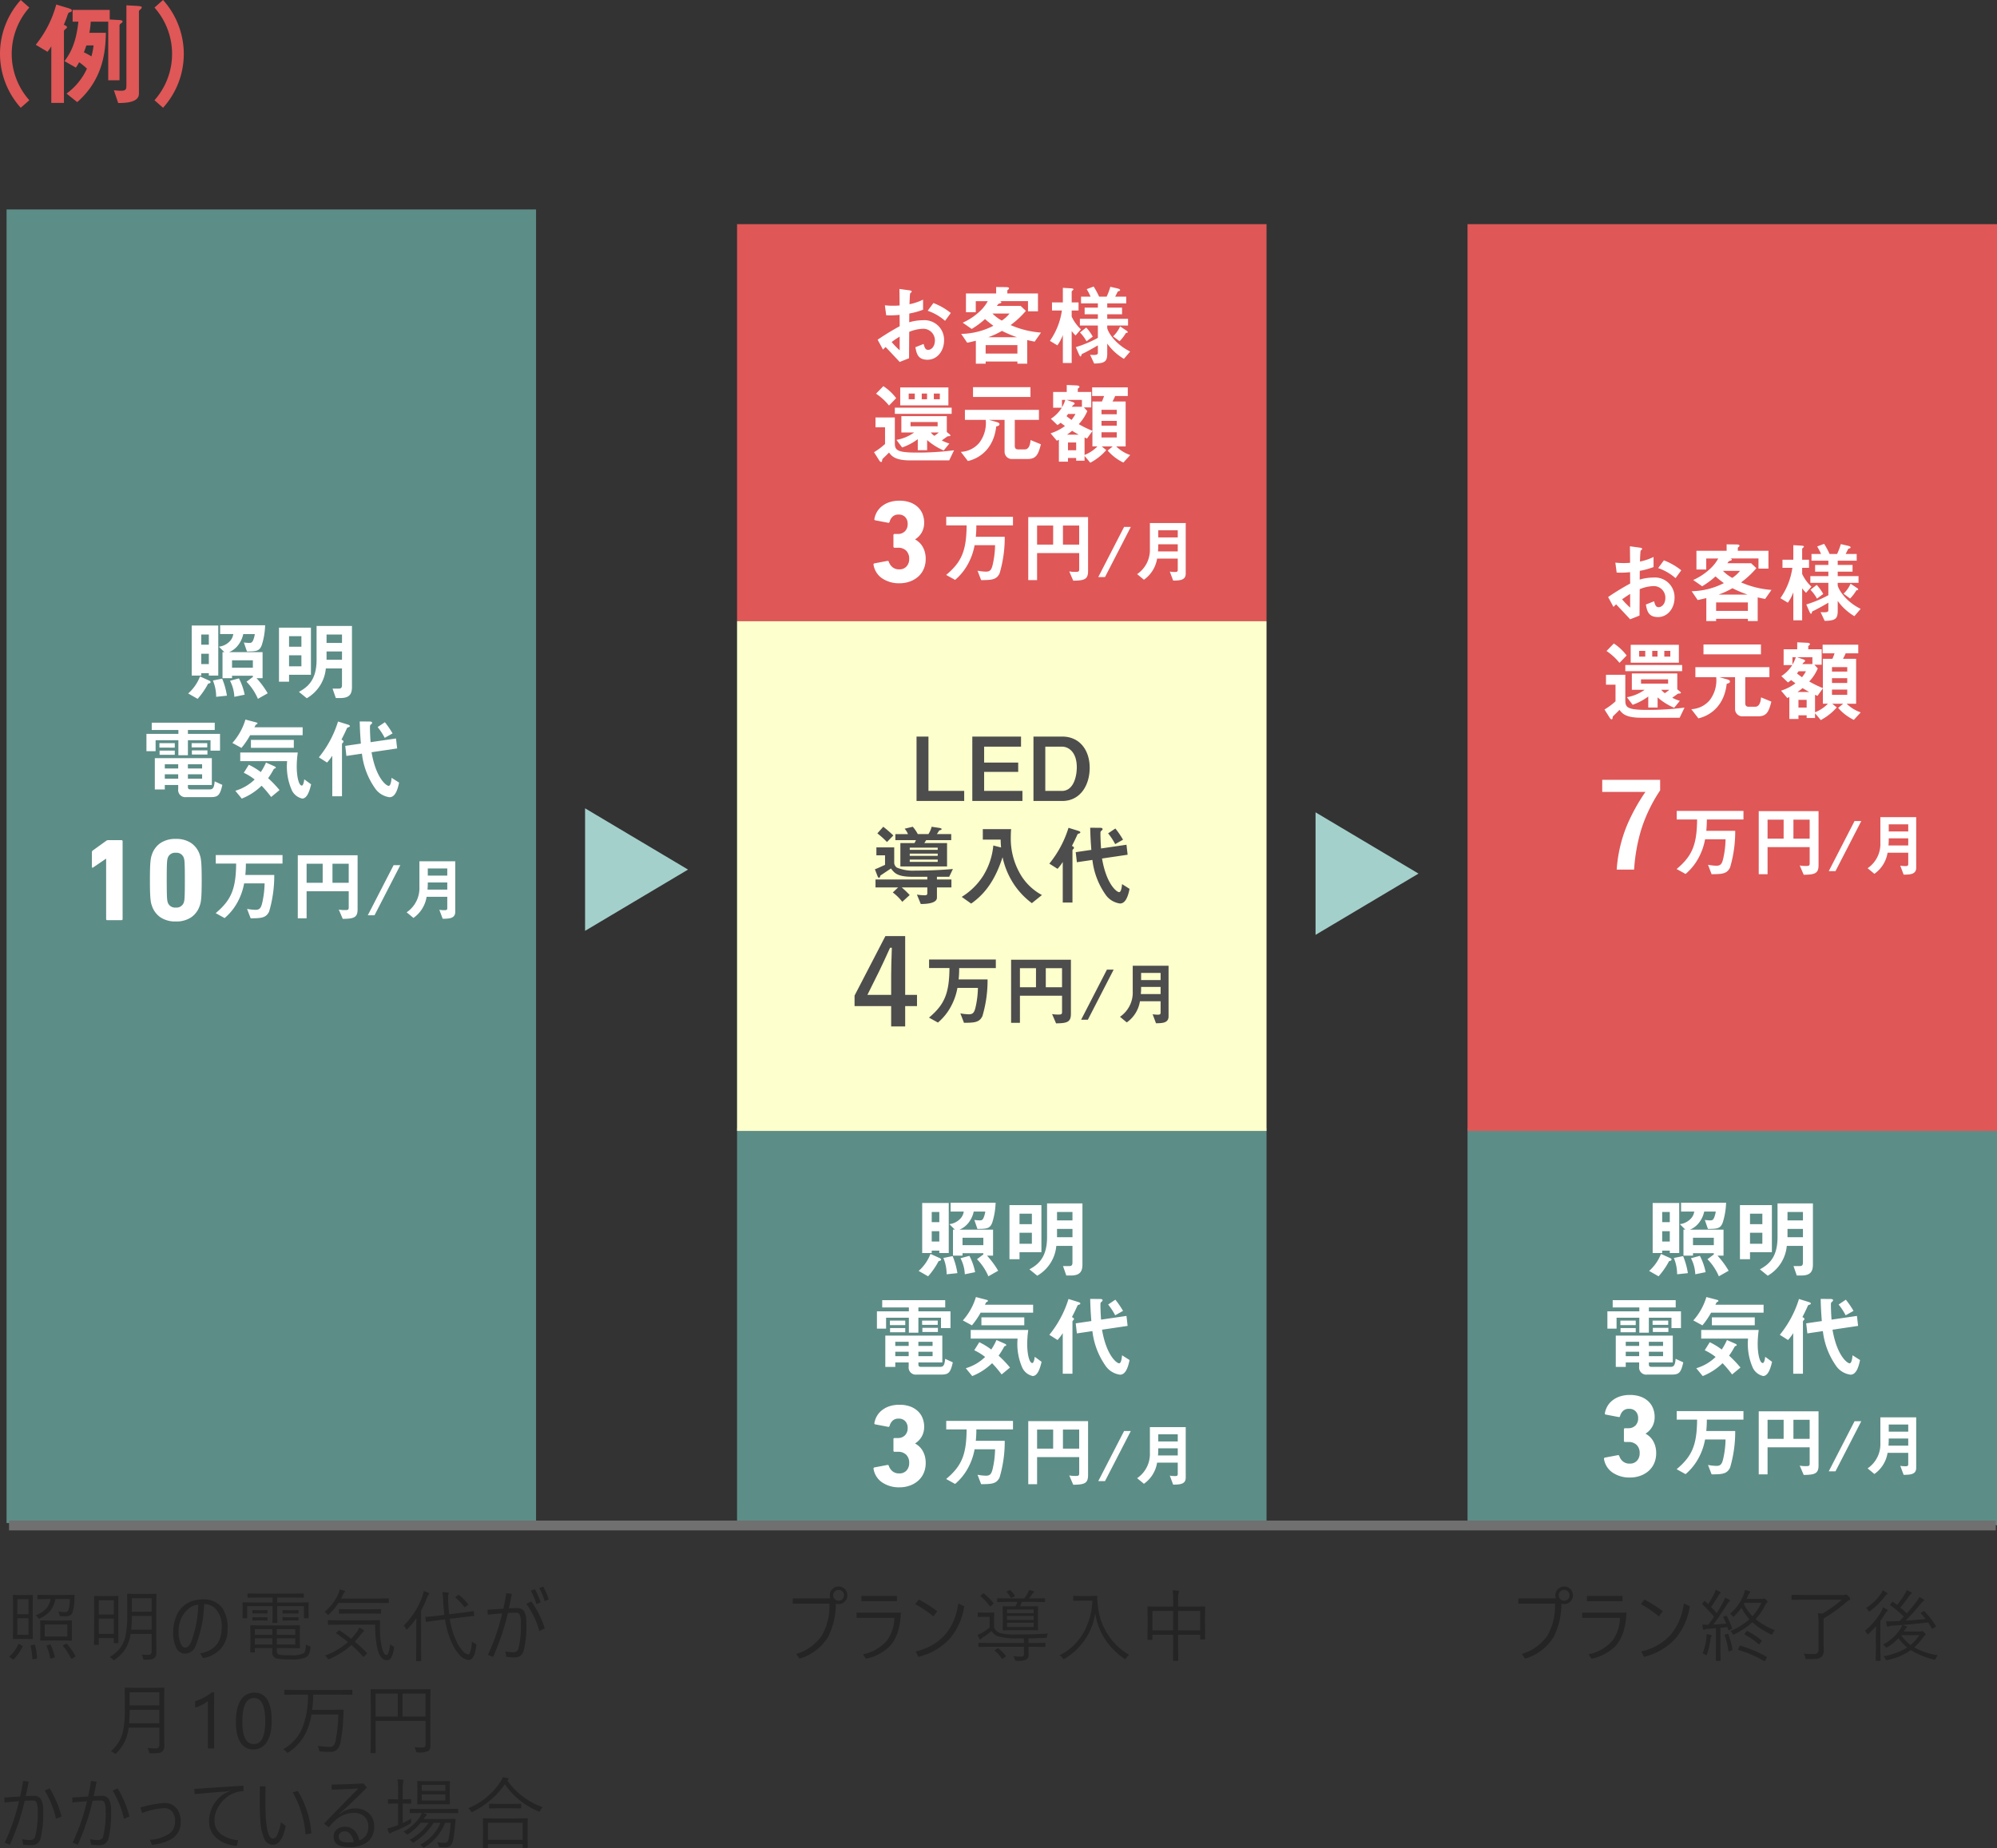 <svg xmlns="http://www.w3.org/2000/svg" width="407.341" height="377.094" viewBox="0 0 407.341 377.094">
  <rect x="0" y="0" width="407.341" height="377.094" fill="#333333" stroke="none"/>
  <g id="グループ_472" data-name="グループ 472" transform="translate(-10015.409 -6825.266)">
    <path id="パス_1735" data-name="パス 1735" d="M-49.646-3.453a.11.11,0,0,1-.125.125l-1.336-.031h-1.164l-1.312.031a.11.11,0,0,1-.125-.125l.031-2.039v-4.68l-.031-2.023q0-.141.125-.141l1.313.031h1.164l1.336-.031q.125,0,.125.141l-.031,2.023v4.68Zm-.883-.742V-7.57H-52.81V-4.2Zm0-4.187v-3.086H-52.81v3.086Zm8.867,5.25a.11.11,0,0,1-.125.125l-1.875-.031h-2.484l-1.875.031a.11.11,0,0,1-.125-.125l.031-1.266V-5.758l-.031-1.25a.11.11,0,0,1,.125-.125l1.875.031h2.484l1.875-.031a.11.11,0,0,1,.125.125l-.031,1.25V-4.4Zm-.945-.719V-6.3h-4.609v2.453Zm1.492-8.352-.055.8a8.513,8.513,0,0,1-.414,2.727,1.024,1.024,0,0,1-.477.508,1.819,1.819,0,0,1-.914.2A10.031,10.031,0,0,1-44-8.016.21.21,0,0,1-44.17-8.1a1.031,1.031,0,0,1-.07-.25,2.2,2.2,0,0,0-.2-.609,7.348,7.348,0,0,0,1.289.141q.6,0,.758-.4a7.226,7.226,0,0,0,.289-2.273h-2.945A5.231,5.231,0,0,1-46.17-9a6.19,6.19,0,0,1-1.977,1.43.582.582,0,0,1-.234.094q-.07,0-.211-.211a1.784,1.784,0,0,0-.492-.477,5.589,5.589,0,0,0,2.148-1.352,3.979,3.979,0,0,0,.906-1.977h-.516l-2.031.031q-.125,0-.125-.109v-.656a.11.11,0,0,1,.125-.125l2.031.031h3.234l2.047-.031A.131.131,0,0,1-41.115-12.2ZM-51.74-1.789A10.231,10.231,0,0,1-53.521.8a.125.125,0,0,1-.086.055.371.371,0,0,1-.164-.086l-.547-.383q-.109-.07-.109-.125a.171.171,0,0,1,.063-.1,7,7,0,0,0,1.758-2.43q.039-.062.086-.062a.492.492,0,0,1,.172.063l.492.258q.141.07.141.125A.372.372,0,0,1-51.74-1.789ZM-40.99.078a.243.243,0,0,1,.031.1q0,.07-.141.156l-.469.273a.752.752,0,0,1-.187.078q-.07,0-.117-.094a13.433,13.433,0,0,0-1.594-2.484.125.125,0,0,1-.055-.086q0-.062.18-.148l.4-.211a.479.479,0,0,1,.164-.055.193.193,0,0,1,.125.07A12.934,12.934,0,0,1-40.99.078Zm-7.789.438V.563q0,.109-.227.141l-.484.063a1.008,1.008,0,0,1-.156.023q-.086,0-.094-.133a16.246,16.246,0,0,0-.344-2.594.329.329,0,0,1-.008-.055q0-.07.219-.1l.453-.062a.559.559,0,0,1,.117-.016q.086,0,.117.125A13.6,13.6,0,0,1-48.779.516ZM-45.17.289a.18.18,0,0,1,.016.063q0,.094-.2.141l-.5.133a.775.775,0,0,1-.156.031q-.07,0-.094-.125a13.213,13.213,0,0,0-.719-2.422.18.18,0,0,1-.023-.07q0-.055.18-.1l.445-.133a.775.775,0,0,1,.156-.031q.055,0,.1.1A16.128,16.128,0,0,1-45.17.289Zm20.737-12.727-.031,2.164v7.555l.016,2.164a1.285,1.285,0,0,1-.414,1.1,1.564,1.564,0,0,1-.727.281,9.061,9.061,0,0,1-1.18.055.624.624,0,0,1-.3-.039.531.531,0,0,1-.1-.281,1.887,1.887,0,0,0-.3-.742,12.608,12.608,0,0,0,1.344.07q.719,0,.719-.672V-4.367H-29.7a8.024,8.024,0,0,1-1.2,3.266A8.423,8.423,0,0,1-32.877.852a.735.735,0,0,1-.242.141q-.07,0-.242-.2a2.119,2.119,0,0,0-.625-.43,8.657,8.657,0,0,0,2.141-1.836,6.242,6.242,0,0,0,1.133-2.609,22.3,22.3,0,0,0,.328-4.336v-1.859l-.031-2.164q0-.125.148-.125l1.773.031h2.141l1.781-.031Q-24.432-12.562-24.432-12.437Zm-.977,7.2v-2.8H-29.44q-.023,1.594-.141,2.8Zm0-3.664v-2.75H-29.44V-8.9ZM-32.19-2.617a.11.11,0,0,1-.125.125h-.7a.11.11,0,0,1-.125-.125v-.914H-36.19v1.266q0,.125-.141.125h-.7a.11.11,0,0,1-.125-.125l.031-4.156V-8.859L-37.151-12a.11.11,0,0,1,.125-.125l1.555.031h1.6l1.555-.031A.11.11,0,0,1-32.19-12l-.031,2.758v2.617Zm-.945-1.766V-7.508H-36.19v3.125Zm0-3.953v-2.906H-36.19v2.906ZM-14.7-10.461a25.188,25.188,0,0,1-1.7,8.414,2.4,2.4,0,0,1-2.164,1.7A2,2,0,0,1-20.4-1.562a6.851,6.851,0,0,1-.609-3.187,8.383,8.383,0,0,1,.523-2.992A5.845,5.845,0,0,1-19.3-9.711,5.342,5.342,0,0,1-17.335-11a6.2,6.2,0,0,1,2.25-.422,4.731,4.731,0,0,1,4.063,1.711,7.282,7.282,0,0,1,1.1,4.352A5.845,5.845,0,0,1-11.2-1.477,6.4,6.4,0,0,1-14.945.563L-15.5-.4q4.383-.836,4.383-5.266A5.338,5.338,0,0,0-12.3-9.437,3.21,3.21,0,0,0-14.7-10.461Zm-1.2.125a3.515,3.515,0,0,0-1.477.461,5.1,5.1,0,0,0-1.211,1.063,6,6,0,0,0-1.312,4.094,5.261,5.261,0,0,0,.469,2.43q.375.7.859.7a.937.937,0,0,0,.711-.3,2.908,2.908,0,0,0,.508-.867A22.65,22.65,0,0,0-15.905-10.336ZM6.973-1.5A3.6,3.6,0,0,1,6.637-.187a1.567,1.567,0,0,1-.523.555A6.772,6.772,0,0,1,2.98.828,16.041,16.041,0,0,1,.113.656,1.233,1.233,0,0,1-.8-.719v-.766H-4.348v.766q0,.125-.133.125h-.7q-.109,0-.109-.125l.031-1.469v-2.32L-5.293-6q0-.141.109-.141l2.4.031H2.355l2.367-.031q.125,0,.125.141L4.816-4.586v1.6l.031,1.406a.11.11,0,0,1-.125.125L2.355-1.484H.129v.508A.958.958,0,0,0,.3-.328a.784.784,0,0,0,.438.211,16.308,16.308,0,0,0,2.2.094,5.431,5.431,0,0,0,2.625-.4,1,1,0,0,0,.359-.586A5.951,5.951,0,0,0,6.066-2.25a2.905,2.905,0,0,0,.672.352q.25.086.25.227A1.454,1.454,0,0,1,6.973-1.5ZM3.887-2.219V-3.484H.129v1.266Zm-4.687,0V-3.484H-4.348v1.266ZM3.887-4.187V-5.359H.129v1.172Zm-4.687,0V-5.359H-4.348v1.172ZM6.613-7.7q0,.125-.148.125H5.777A.11.11,0,0,1,5.652-7.7v-2.352H.207v1.711L.238-6.75a.11.11,0,0,1-.125.125H-.645A.11.11,0,0,1-.77-6.75l.031-1.586v-1.711h-5.18V-7.7a.11.11,0,0,1-.125.125h-.7q-.133,0-.133-.125l.031-1.633v-.523l-.031-.836a.11.11,0,0,1,.125-.125l2.18.031H-.738V-11.8H-3.457l-2.266.031q-.133,0-.133-.125V-12.5q0-.125.133-.125l2.266.031H3.23L5.5-12.625a.11.11,0,0,1,.125.125v.609a.11.11,0,0,1-.125.125L3.23-11.8H.207v1.016H4.293l2.18-.031q.141,0,.141.125l-.031.734v.625Zm-2.07-.977q0,.133-.125.133L3.332-8.555H2.48l-1.07.016a.117.117,0,0,1-.133-.133v-.445q0-.125.133-.125l1.07.031h.852l1.086-.031a.11.11,0,0,1,.125.125Zm0,1.438q0,.133-.125.133L3.332-7.133H2.48L1.41-7.1a.117.117,0,0,1-.133-.133V-7.68q0-.125.133-.125l1.07.031h.852L4.418-7.8a.11.11,0,0,1,.125.125Zm-6.32-1.437q0,.133-.125.133l-1.039-.016h-.75l-1.047.016q-.125,0-.125-.133v-.445a.11.11,0,0,1,.125-.125l1.047.031h.75L-1.9-9.242a.11.11,0,0,1,.125.125Zm0,1.438q0,.133-.125.133l-1.039-.031h-.75L-4.738-7.1q-.125,0-.125-.133V-7.68A.11.11,0,0,1-4.738-7.8l1.047.031h.75L-1.9-7.8a.11.11,0,0,1,.125.125ZM24.015-1.422A5.171,5.171,0,0,1,23.437.492a1.016,1.016,0,0,1-.891.5q-1.328,0-1.922-2.445a21.7,21.7,0,0,1-.43-4.812H12.929l-2.258.031a.11.11,0,0,1-.125-.125v-.7a.11.11,0,0,1,.125-.125l2.258.031h5.859l2.258-.031a.124.124,0,0,1,.141.141q-.039.7-.039,1.367,0,.5.023,1.07a17.5,17.5,0,0,0,.352,2.891q.383,1.633.977,1.633.461,0,.734-2.2a1.75,1.75,0,0,0,.594.406q.211.086.211.234A1.564,1.564,0,0,1,24.015-1.422Zm-5.562.859a.175.175,0,0,1,.063.117.216.216,0,0,1-.078.141l-.422.445Q17.882.3,17.82.3a.152.152,0,0,1-.1-.055,32.718,32.718,0,0,0-2.375-2.352A16.636,16.636,0,0,1,10.9.719.885.885,0,0,1,10.655.8Q10.57.8,10.437.57a1.555,1.555,0,0,0-.5-.523,14.321,14.321,0,0,0,4.687-2.766q-1.117-.922-2.336-1.742-.078-.047-.078-.086t.125-.156l.336-.32q.117-.1.164-.1a.172.172,0,0,1,.094.039q1.219.8,2.367,1.7A14.831,14.831,0,0,0,16.53-4.9a3.651,3.651,0,0,0,.383-.75,4.431,4.431,0,0,1,.852.43q.156.117.156.227,0,.086-.211.211a1.767,1.767,0,0,0-.367.414q-.625.828-1.3,1.57Q17.288-1.719,18.452-.562ZM22.976-10.8a.11.11,0,0,1-.125.125L20.609-10.7h-7.9A12.672,12.672,0,0,1,10.8-8.414a.734.734,0,0,1-.227.164q-.055,0-.227-.2a1.333,1.333,0,0,0-.492-.4,11.764,11.764,0,0,0,1.812-1.937,10.7,10.7,0,0,0,1.1-1.992,3.542,3.542,0,0,0,.172-.672,7.44,7.44,0,0,1,.93.273q.164.055.164.18,0,.063-.109.172a1.074,1.074,0,0,0-.258.352q-.18.4-.437.883h7.375l2.242-.031a.11.11,0,0,1,.125.125ZM21.366-8.648q0,.141-.133.141l-2.125-.031H15.046l-2.117.031q-.125,0-.125-.141v-.664a.11.11,0,0,1,.125-.125l2.117.031h4.063l2.125-.031q.133,0,.133.125ZM40.8-1.953Q40.463.93,39.26.93A2.765,2.765,0,0,1,37.315-.187a9.252,9.252,0,0,1-1.523-2.422,17.428,17.428,0,0,1-1.359-4.734l-1.57.2q-1.352.156-2.187.3a.336.336,0,0,1-.062.008q-.086,0-.1-.133l-.094-.75v-.062q0-.086.133-.086.523,0,2.219-.2l1.531-.2q-.164-1.3-.234-2.656a15.721,15.721,0,0,0-.18-1.969,7.267,7.267,0,0,1,1.094.07q.211.023.211.156,0,.016-.086.3a1.776,1.776,0,0,0-.055.547q0,.273.016.844.086,1.516.227,2.594l2.641-.336q1.023-.125,1.727-.242.188-.023.375-.062.109-.016.125-.016a.257.257,0,0,1,.063-.008q.063,0,.078.117l.07.75a.336.336,0,0,1,.008.063q0,.07-.125.086L38-7.773l-2.594.32A15.767,15.767,0,0,0,36.674-3.07,7.811,7.811,0,0,0,38.1-.852,1.693,1.693,0,0,0,39.166-.2q.563,0,.766-2.625a2.412,2.412,0,0,0,.641.43q.25.125.25.25A1.412,1.412,0,0,1,40.8-1.953ZM31.205-12.594a.3.3,0,0,1-.133.227,1.938,1.938,0,0,0-.32.609,19.613,19.613,0,0,1-1.211,2.641v7.68l.031,2.477q0,.133-.148.133h-.766q-.125,0-.125-.133l.031-2.477V-5.422q0-.687.031-2.164a19.954,19.954,0,0,1-1.781,2.18q-.141.141-.2.141-.094,0-.164-.156a2.141,2.141,0,0,0-.43-.656,16.662,16.662,0,0,0,3.813-5.969,5.581,5.581,0,0,0,.25-1.086,6.476,6.476,0,0,1,.961.367Q31.205-12.7,31.205-12.594Zm7.9,2.1a.18.18,0,0,1,.055.094q0,.055-.133.164l-.406.3q-.141.125-.187.125t-.094-.07a9.2,9.2,0,0,0-1.727-1.844q-.07-.062-.07-.1T36.69-12l.367-.273a.345.345,0,0,1,.156-.078.157.157,0,0,1,.094.047A11.832,11.832,0,0,1,39.1-10.492Zm8.144,1.852A47.453,47.453,0,0,1,44.224.32L43.17-.094A42.574,42.574,0,0,0,46.1-8.562q-.969.07-2.945.258l-.062-1.008q.586-.039,1.734-.109l1.5-.1q.3-1.352.609-3.18l1.133.156q-.352,1.828-.609,2.961.9-.062,1.633-.062A1.632,1.632,0,0,1,50.552-9a4.185,4.185,0,0,1,.461,2.266,22.292,22.292,0,0,1-.5,5.68A2.031,2.031,0,0,1,49.787.094a2.089,2.089,0,0,1-1.227.32A10.571,10.571,0,0,1,46.935.289l-.2-1.117a7.1,7.1,0,0,0,1.422.188A1.68,1.68,0,0,0,49.013-.8a1.029,1.029,0,0,0,.383-.555A18.775,18.775,0,0,0,49.9-6.578a4.023,4.023,0,0,0-.25-1.758A.814.814,0,0,0,48.88-8.7Q48.146-8.7,47.248-8.641Zm4.7-4.562.813-.32a22,22,0,0,1,1.188,2.711l-.867.352A16.874,16.874,0,0,0,51.943-13.2Zm1.711-.539.8-.289a12.945,12.945,0,0,1,1.133,2.625l-.828.336A15.415,15.415,0,0,0,53.654-13.742Zm-2.641,3.25,1.008-.516a19.291,19.291,0,0,1,2.75,5.523l-1.117.523A16.586,16.586,0,0,0,51.013-10.492ZM-22.823,18.461a1.532,1.532,0,0,1-.453,1.18,1.541,1.541,0,0,1-.867.3q-.352.031-1.422.031a.531.531,0,0,1-.3-.047.958.958,0,0,1-.1-.273,2.533,2.533,0,0,0-.289-.75q.938.078,1.68.078a.646.646,0,0,0,.727-.734v-3.5H-30.1a9.335,9.335,0,0,1-.906,3.078,9.107,9.107,0,0,1-1.578,2.1q-.148.172-.2.172a.817.817,0,0,1-.258-.156,2.1,2.1,0,0,0-.687-.367,7.9,7.9,0,0,0,2.383-3.656,20.769,20.769,0,0,0,.469-5.156V8.813l-.031-2.1a.11.11,0,0,1,.125-.125l2.094.031h3.648l2.094-.031q.133,0,.133.125l-.031,2.1v7.1Zm-1.023-4.609V11.1h-6.047q-.031,1.664-.117,2.75Zm0-3.648V7.531h-6.047V10.2ZM-12.664,19h-1.281V9.32a2.966,2.966,0,0,1-.434.34,7.068,7.068,0,0,1-.641.379q-.355.188-.75.352a5.451,5.451,0,0,1-.77.258v-1.3a7.448,7.448,0,0,0,.895-.316q.473-.2.93-.445t.863-.516a6.853,6.853,0,0,0,.7-.527h.484ZM-.927,13.352a11.005,11.005,0,0,1-.254,2.492,5.807,5.807,0,0,1-.734,1.832,3.305,3.305,0,0,1-1.18,1.133,3.23,3.23,0,0,1-1.59.387,3.016,3.016,0,0,1-1.5-.371A3.152,3.152,0,0,1-7.3,17.742,5.484,5.484,0,0,1-7.989,16a10.8,10.8,0,0,1-.234-2.371,12.222,12.222,0,0,1,.246-2.594,5.933,5.933,0,0,1,.723-1.887A3.216,3.216,0,0,1-6.071,8,3.323,3.323,0,0,1-4.45,7.609Q-.927,7.609-.927,13.352Zm-1.312.125q0-4.781-2.273-4.781-2.4,0-2.4,4.867,0,4.539,2.352,4.539Q-2.239,18.1-2.239,13.477ZM15.522,7.914a.11.11,0,0,1-.125.125L13.3,8.008H7.553a28.5,28.5,0,0,1-.219,3.1h4.32l1.953-.031a.124.124,0,0,1,.141.141l-.078,1.617a29.994,29.994,0,0,1-.562,4.9,2.725,2.725,0,0,1-.766,1.539,2.048,2.048,0,0,1-1.359.414,18.059,18.059,0,0,1-1.875-.078.56.56,0,0,1-.3-.086.834.834,0,0,1-.086-.281,3.658,3.658,0,0,0-.258-.8,13.8,13.8,0,0,0,2.414.227,1.079,1.079,0,0,0,.875-.344,2.047,2.047,0,0,0,.359-.891,32.529,32.529,0,0,0,.563-5.375H7.2a14.638,14.638,0,0,1-1.008,3.422A10.008,10.008,0,0,1,2.53,19.766a1.186,1.186,0,0,1-.219.109q-.078,0-.242-.211a2.111,2.111,0,0,0-.672-.492,9.114,9.114,0,0,0,3.859-4.187A18.1,18.1,0,0,0,6.483,8.008H3.858l-2.094.031a.11.11,0,0,1-.125-.125V7.156a.11.11,0,0,1,.125-.125l2.094.031H13.3L15.4,7.031a.11.11,0,0,1,.125.125ZM31.462,18.438a1.265,1.265,0,0,1-.414,1.055,4.322,4.322,0,0,1-2.148.3.6.6,0,0,1-.312-.047.712.712,0,0,1-.1-.273,2.52,2.52,0,0,0-.3-.734q.656.062,1.555.063a.9.9,0,0,0,.594-.141.623.623,0,0,0,.125-.445V13.367h-10.2v3.648l.031,2.8q0,.133-.125.133h-.789q-.125,0-.125-.133l.031-3.008v-6.75l-.031-3.016q0-.148.125-.148l2.258.031H29.1l2.242-.031q.125,0,.125.148l-.031,3.047v5.8Zm-1.008-5.953V7.8H25.767v4.68Zm-5.648,0V7.8H20.259v4.68ZM-51.305,29.672a47.453,47.453,0,0,1-3.023,8.961l-1.055-.414a42.575,42.575,0,0,0,2.93-8.469q-.969.07-2.945.258L-55.462,29q.586-.039,1.734-.109l1.5-.1q.3-1.352.609-3.18l1.133.156q-.352,1.828-.609,2.961.9-.062,1.633-.062A1.632,1.632,0,0,1-48,29.313a4.185,4.185,0,0,1,.461,2.266,22.292,22.292,0,0,1-.5,5.68,2.031,2.031,0,0,1-.727,1.148,2.089,2.089,0,0,1-1.227.32,10.57,10.57,0,0,1-1.625-.125l-.2-1.117a7.1,7.1,0,0,0,1.422.188,1.68,1.68,0,0,0,.852-.164,1.029,1.029,0,0,0,.383-.555,18.775,18.775,0,0,0,.508-5.219,4.023,4.023,0,0,0-.25-1.758.814.814,0,0,0-.773-.367Q-50.407,29.61-51.305,29.672Zm4.086-2.094,1.023-.453a22.064,22.064,0,0,1,2.414,5.75l-1.133.461A19.665,19.665,0,0,0-47.22,27.579Zm9.769,2.094a47.453,47.453,0,0,1-3.023,8.961l-1.055-.414A42.574,42.574,0,0,0-38.6,29.75q-.969.07-2.945.258L-41.607,29q.586-.039,1.734-.109l1.5-.1q.3-1.352.609-3.18l1.133.156q-.352,1.828-.609,2.961.9-.062,1.633-.062a1.632,1.632,0,0,1,1.461.648,4.185,4.185,0,0,1,.461,2.266,22.292,22.292,0,0,1-.5,5.68,2.031,2.031,0,0,1-.727,1.148,2.089,2.089,0,0,1-1.227.32,10.57,10.57,0,0,1-1.625-.125l-.2-1.117a7.1,7.1,0,0,0,1.422.188,1.68,1.68,0,0,0,.852-.164,1.029,1.029,0,0,0,.383-.555,18.775,18.775,0,0,0,.508-5.219,4.023,4.023,0,0,0-.25-1.758.814.814,0,0,0-.773-.367Q-36.552,29.61-37.451,29.672Zm4.086-2.094,1.023-.453a22.064,22.064,0,0,1,2.414,5.75l-1.133.461A19.665,19.665,0,0,0-33.365,27.579Zm6,4.594-.336-1.125a21.5,21.5,0,0,1,4.828-.93,3.11,3.11,0,0,1,2.633,1.188,4.114,4.114,0,0,1,.75,2.563,3.948,3.948,0,0,1-1.719,3.516,9.932,9.932,0,0,1-4.125,1.266l-.445-1.023a7.781,7.781,0,0,0,3.9-1.219,2.974,2.974,0,0,0,.953-1.07,3.346,3.346,0,0,0,.281-1.453,2.941,2.941,0,0,0-.687-2.133,2.122,2.122,0,0,0-1.57-.586A14.986,14.986,0,0,0-27.37,32.172Zm20.683-5.586.031,1.1a6.071,6.071,0,0,0-2.641.719,6.781,6.781,0,0,0-2.367,2.242,5.505,5.505,0,0,0-.93,3.039,3.381,3.381,0,0,0,1.469,2.891,7.051,7.051,0,0,0,3.352,1.141l-.273,1.141a6.973,6.973,0,0,1-4.148-1.578,4.446,4.446,0,0,1-1.5-3.484,6.524,6.524,0,0,1,3.422-5.742l.867-.383-.016-.031-.75.125q-1.359.078-6.469.547l-.094-1.055Q-14.445,27.086-6.687,26.586ZM.965,34.071l.977.7q-.773,3.859-2.594,3.859A1.887,1.887,0,0,1-2.41,37.469a10.522,10.522,0,0,1-.82-3.687q-.125-1.5-.125-4.047l.016-3.008h1.156l-.023,2.5q0,3.023.133,4.461.3,3.68,1.391,3.68.555,0,.93-.812A13.615,13.615,0,0,0,.965,34.071Zm2.4-6.109,1.039-.3a19.5,19.5,0,0,1,2.773,8.656l-1.2.2A20.1,20.1,0,0,0,3.363,27.961Zm7.941-1.6q2.117-.016,6.508-.227l.672.836q-3.117,3.164-4.945,4.75l-.719.625.063.047.82-.555a5.273,5.273,0,0,1,2.258-.609,4.053,4.053,0,0,1,3.094,1.141,3.51,3.51,0,0,1,.922,2.523,3.79,3.79,0,0,1-1.461,3.25,6.076,6.076,0,0,1-3.68.969q-3.133,0-3.133-2.125a1.857,1.857,0,0,1,.672-1.5,2.483,2.483,0,0,1,1.633-.516,2.633,2.633,0,0,1,2.031.859,3.937,3.937,0,0,1,.9,1.922,2.947,2.947,0,0,0,1.438-1.117,3.339,3.339,0,0,0,.414-1.758,2.55,2.55,0,0,0-.992-2.141,3.052,3.052,0,0,0-1.906-.6,5.6,5.6,0,0,0-3.867,1.555,14.225,14.225,0,0,0-1.328,1.391l-.945-.766q3.828-3.937,7.008-7.172-2.3.172-5.453.258Zm4.508,11.711a3.457,3.457,0,0,0-.711-1.633,1.457,1.457,0,0,0-1.125-.539,1.279,1.279,0,0,0-.922.344.946.946,0,0,0-.312.711.994.994,0,0,0,.531.945,3.282,3.282,0,0,0,1.484.258A6.9,6.9,0,0,0,15.812,38.071Zm21.3-6a.11.11,0,0,1-.125.125l-2.227-.031H29.94q.148.039.352.109.188.063.242.086.164.063.164.172a.234.234,0,0,1-.117.18,1.114,1.114,0,0,0-.289.32l-.234.352h4.4l1.969-.031a.138.138,0,0,1,.156.156l-.141,1.6a17.415,17.415,0,0,1-.414,2.773,1.793,1.793,0,0,1-.6,1.023,1.609,1.609,0,0,1-.969.258q-.641,0-1.008-.031a.387.387,0,0,1-.242-.07.9.9,0,0,1-.094-.281,2.745,2.745,0,0,0-.273-.664,8.388,8.388,0,0,0,1.539.133q.594,0,.766-.766a21.551,21.551,0,0,0,.43-3.32H34.455A10.189,10.189,0,0,1,30.33,39.1a.488.488,0,0,1-.242.109q-.086,0-.258-.2a1.525,1.525,0,0,0-.477-.367,8.964,8.964,0,0,0,4.156-4.484H32.088a11.694,11.694,0,0,1-3.937,3.93,1.357,1.357,0,0,1-.258.109q-.07,0-.234-.2a1.315,1.315,0,0,0-.469-.352,10.493,10.493,0,0,0,3.891-3.492h-1.6a10.727,10.727,0,0,1-2.531,2.281.824.824,0,0,1-.25.125q-.055,0-.227-.2a2.139,2.139,0,0,0-.516-.383,9.606,9.606,0,0,0,3.313-2.961,2.833,2.833,0,0,0,.406-.867H29.6l-2.219.031q-.133,0-.133-.125v-.625q0-.125.133-.125l2.219.031H34.76l2.227-.031a.11.11,0,0,1,.125.125Zm-1.68-1.8q0,.125-.133.125l-1.9-.031H30.791l-1.906.031a.11.11,0,0,1-.125-.125l.031-1.375V27.157l-.031-1.391a.11.11,0,0,1,.125-.125l1.906.031H33.4l1.9-.031q.133,0,.133.125L35.4,27.157v1.734Zm-.93-.656V28.36h-4.82v1.25Zm0-1.969V26.422h-4.82v1.219Zm-6.953,5.664q-.008.039-.047.609a.655.655,0,0,1-.047.32.642.642,0,0,1-.227.156,29.341,29.341,0,0,1-3.281,1.57,3.844,3.844,0,0,0-.578.273.291.291,0,0,1-.211.094q-.078,0-.172-.156a4.1,4.1,0,0,1-.32-.883,10.78,10.78,0,0,0,1.523-.414q.445-.164.672-.258V30.235h-.437l-1.484.031a.117.117,0,0,1-.133-.133v-.672q0-.125.133-.125l1.484.031h.438V27.5a15.023,15.023,0,0,0-.117-2.2q.492.016,1.047.078.2.031.2.148a.424.424,0,0,1-.031.133q-.039.1-.055.156a7.593,7.593,0,0,0-.094,1.641v1.906h.109l1.484-.031q.117,0,.117.125v.672q0,.133-.117.133l-1.484-.031h-.109v3.984Q26.651,33.829,27.549,33.305ZM51.3,39.165q0,.125-.141.125H50.4a.11.11,0,0,1-.125-.125v-.656h-7.1v.734q0,.117-.125.117h-.773q-.125,0-.125-.117l.031-2.781v-1.3l-.031-1.8a.11.11,0,0,1,.125-.125l2.211.031h4.477l2.2-.031q.141,0,.141.125l-.031,1.57v1.469Zm-1.023-1.523v-3.5h-7.1v3.5Zm4.047-6.656a2.394,2.394,0,0,0-.445.641q-.117.258-.211.258a.575.575,0,0,1-.25-.094,15.267,15.267,0,0,1-6.773-5.508,17.435,17.435,0,0,1-6.508,5.6.892.892,0,0,1-.242.094q-.07,0-.211-.227a2.124,2.124,0,0,0-.492-.57,14.428,14.428,0,0,0,6.563-5.414,4.057,4.057,0,0,0,.445-.906q.6.094.992.188.227.07.227.18a.238.238,0,0,1-.117.188l-.141.133A15.09,15.09,0,0,0,54.326,30.985ZM49.99,31.1a.11.11,0,0,1-.125.125L47.99,31.2H45.435l-1.875.031a.11.11,0,0,1-.125-.125v-.7a.11.11,0,0,1,.125-.125l1.875.031H47.99l1.875-.031a.11.11,0,0,1,.125.125Z" transform="translate(10071.75 7163)" fill="#242424"/>
    <path id="パス_1736" data-name="パス 1736" d="M-33.852-10.562a15.114,15.114,0,0,1-1.562,6.773A10.183,10.183,0,0,1-41.258.672l-.672-.961A9.745,9.745,0,0,0-36.727-4a12.062,12.062,0,0,0,1.563-6.562h-7.469v-1.07h7.664a1.635,1.635,0,0,1-.109-.625,1.718,1.718,0,0,1,.586-1.328,1.749,1.749,0,0,1,1.2-.461,1.718,1.718,0,0,1,1.328.586,1.749,1.749,0,0,1,.461,1.2,1.742,1.742,0,0,1-.586,1.336,1.749,1.749,0,0,1-1.2.461A1.561,1.561,0,0,1-33.852-10.562Zm.563-2.8a1.073,1.073,0,0,0-.828.359,1.09,1.09,0,0,0-.273.742,1.073,1.073,0,0,0,.359.828,1.054,1.054,0,0,0,.742.281,1.073,1.073,0,0,0,.828-.359,1.1,1.1,0,0,0,.273-.75,1.049,1.049,0,0,0-.359-.82A1.054,1.054,0,0,0-33.289-13.359Zm4.644,1.234h7.25v1.07h-7.25Zm-.977,3.406h9.039q-.18,4.57-2.234,6.813A9.579,9.579,0,0,1-27.731.688l-.578-.914a8.545,8.545,0,0,0,4.844-2.758,7.9,7.9,0,0,0,1.555-4.664h-7.711Zm12.7-2.672a27.416,27.416,0,0,1,3.758,2.383l-.8,1.055a23.264,23.264,0,0,0-3.68-2.492Zm8.062.8,1.2.578a13.041,13.041,0,0,1-2.977,6.633A12.728,12.728,0,0,1-17.017.3l-.547-1.086Q-10.056-2.633-8.861-10.594Zm17.683-.414a.11.11,0,0,1-.125.125l-2.242-.031H4.1q-.3.734-.383.914H5.275l2.016-.031q.109,0,.109.125L7.369-8.516v1.859L7.4-5.242q0,.125-.109.125L5.275-5.148H2.3l-2,.031a.11.11,0,0,1-.125-.125L.2-6.656V-8.516L.173-9.906A.11.11,0,0,1,.3-10.031L2.3-10h.484a6.793,6.793,0,0,0,.4-.914H1.423l-2.242.031q-.125,0-.125-.109v-.531a.11.11,0,0,1,.125-.125l2.242.031H4.588a9.463,9.463,0,0,0,.688-1.039,2.985,2.985,0,0,0,.273-.672,7.519,7.519,0,0,1,.867.227q.156.047.156.156a.239.239,0,0,1-.141.2,1.132,1.132,0,0,0-.289.32q-.336.5-.594.813h.906L8.7-11.648a.11.11,0,0,1,.125.125ZM6.5-5.789v-.867H1.072v.867Zm0-1.445v-.8H1.072v.8Zm0-1.375v-.75H1.072v.75Zm2.93,4.148a1.848,1.848,0,0,0-.2.563.618.618,0,0,1-.117.289.8.8,0,0,1-.281.047q-1.789.07-3.391.094v.945H6.666l2.109-.031A.11.11,0,0,1,8.9-2.43v.578a.11.11,0,0,1-.125.125L6.666-1.758H5.447v.031L5.463-.2A1.134,1.134,0,0,1,5,.852a3.416,3.416,0,0,1-1.656.258H3.08a.534.534,0,0,1-.289-.047A.826.826,0,0,1,2.681.82,1.82,1.82,0,0,0,2.361.18Q3.1.242,3.947.242A.593.593,0,0,0,4.408.109a.718.718,0,0,0,.109-.461V-1.758H-2.537l-2.117.031a.11.11,0,0,1-.125-.125V-2.43a.11.11,0,0,1,.125-.125l2.117.031H4.517v-.945h-1.2A14.342,14.342,0,0,1-.647-3.852,2.664,2.664,0,0,1-2.108-4.969,12.572,12.572,0,0,1-3.9-3.641a.988.988,0,0,0-.32.289.2.2,0,0,1-.164.109q-.086,0-.172-.141a7.5,7.5,0,0,1-.414-.8,4.878,4.878,0,0,0,.906-.4A8.6,8.6,0,0,0-2.475-5.711V-7.867h-1.2l-1.1.031A.11.11,0,0,1-4.9-7.961v-.656q0-.133.125-.133l1.1.031h.867L-1.67-8.75a.11.11,0,0,1,.125.125l-.031,1.109v1.859A2.257,2.257,0,0,0-.264-4.523a12.652,12.652,0,0,0,3.219.258Q6.689-4.266,9.431-4.461ZM-1.733-10.719a.208.208,0,0,1,.039.094q0,.055-.1.164l-.406.367A.35.35,0,0,1-2.373-10q-.039,0-.117-.094A11.068,11.068,0,0,0-4.28-12.016q-.062-.055-.062-.094t.125-.164l.336-.32a.271.271,0,0,1,.148-.078.157.157,0,0,1,.094.047A12.686,12.686,0,0,1-1.733-10.719ZM.775.063q.062.07.063.1Q.838.219.713.3l-.43.32a.45.45,0,0,1-.2.1Q.041.727-.022.641A7.282,7.282,0,0,0-1.4-.93q-.063-.055-.062-.086t.133-.117l.445-.289a.312.312,0,0,1,.125-.047.231.231,0,0,1,.117.063A9.9,9.9,0,0,1,.775.063ZM2.634-12.211a.253.253,0,0,1,.039.1q0,.055-.133.125l-.437.2a.55.55,0,0,1-.2.07q-.055,0-.109-.086A5.7,5.7,0,0,0,1.033-12.9a.136.136,0,0,1-.039-.078q0-.047.164-.125l.406-.18a.3.3,0,0,1,.117-.039.192.192,0,0,1,.117.07A8.16,8.16,0,0,1,2.634-12.211ZM25.966-.109a2.319,2.319,0,0,0-.578.641q-.133.227-.211.227a.5.5,0,0,1-.219-.109,14.235,14.235,0,0,1-4.109-4.266,14.111,14.111,0,0,1-1.8-4.953A12.718,12.718,0,0,1,16.763-2.93,13.175,13.175,0,0,1,12.872.648a1.113,1.113,0,0,1-.258.109q-.063,0-.219-.227a1.933,1.933,0,0,0-.609-.547,11.388,11.388,0,0,0,5.023-4.875,14.211,14.211,0,0,0,1.664-6.273H16.2l-1.5.031q-.133,0-.133-.125v-.758q0-.125.133-.125l1.5.031h1.617l1.508-.031a.124.124,0,0,1,.141.141,14.972,14.972,0,0,0,.141,1.953A13.027,13.027,0,0,0,25.966-.109ZM41.477-3.367a.11.11,0,0,1-.125.125h-.758a.11.11,0,0,1-.125-.125V-4.2H35.961v2.32L35.992,1a.11.11,0,0,1-.125.125h-.82A.11.11,0,0,1,34.922,1l.031-2.867V-4.2H30.727v.9a.11.11,0,0,1-.125.125h-.758a.11.11,0,0,1-.125-.125L29.75-6.32v-1.5l-.031-2.039a.11.11,0,0,1,.125-.125l2.258.031h2.852v-1.281a13.258,13.258,0,0,0-.109-2.047q.508.023,1.1.078.2.031.2.148a.828.828,0,0,1-.078.289,5.923,5.923,0,0,0-.1,1.453v1.359h3.133l2.258-.031a.11.11,0,0,1,.125.125l-.031,1.813v1.68ZM40.469-5.1V-9.055H35.961V-5.1Zm-5.516,0V-9.055H30.727V-5.1Z" transform="translate(10219.75 7163)" fill="#242424"/>
    <path id="パス_1737" data-name="パス 1737" d="M-33.852-10.562a15.114,15.114,0,0,1-1.562,6.773A10.183,10.183,0,0,1-41.258.672l-.672-.961A9.745,9.745,0,0,0-36.727-4a12.062,12.062,0,0,0,1.563-6.562h-7.469v-1.07h7.664a1.635,1.635,0,0,1-.109-.625,1.718,1.718,0,0,1,.586-1.328,1.749,1.749,0,0,1,1.2-.461,1.718,1.718,0,0,1,1.328.586,1.749,1.749,0,0,1,.461,1.2,1.742,1.742,0,0,1-.586,1.336,1.749,1.749,0,0,1-1.2.461A1.561,1.561,0,0,1-33.852-10.562Zm.563-2.8a1.073,1.073,0,0,0-.828.359,1.09,1.09,0,0,0-.273.742,1.073,1.073,0,0,0,.359.828,1.054,1.054,0,0,0,.742.281,1.073,1.073,0,0,0,.828-.359,1.1,1.1,0,0,0,.273-.75,1.049,1.049,0,0,0-.359-.82A1.054,1.054,0,0,0-33.289-13.359Zm4.644,1.234h7.25v1.07h-7.25Zm-.977,3.406h9.039q-.18,4.57-2.234,6.813A9.579,9.579,0,0,1-27.731.688l-.578-.914a8.545,8.545,0,0,0,4.844-2.758,7.9,7.9,0,0,0,1.555-4.664h-7.711Zm12.7-2.672a27.416,27.416,0,0,1,3.758,2.383l-.8,1.055a23.264,23.264,0,0,0-3.68-2.492Zm8.062.8,1.2.578a13.041,13.041,0,0,1-2.977,6.633A12.728,12.728,0,0,1-17.017.3l-.547-1.086Q-10.056-2.633-8.861-10.594ZM9.689-5.141a2.215,2.215,0,0,0-.4.617q-.133.281-.227.281a.669.669,0,0,1-.211-.07A15.26,15.26,0,0,1,5.111-6.758,15.666,15.666,0,0,1,1.494-4.344a.575.575,0,0,1-.25.094q-.094,0-.227-.242a1.609,1.609,0,0,0-.4-.477A13.306,13.306,0,0,0,4.5-7.367,11.222,11.222,0,0,1,2.869-9.719,12.312,12.312,0,0,1,1.463-8.055q-.172.18-.219.18t-.2-.18a1.613,1.613,0,0,0-.531-.4A9.944,9.944,0,0,0,3.369-12.5a3.314,3.314,0,0,0,.211-.844,5.986,5.986,0,0,1,.906.234q.164.07.164.18a.284.284,0,0,1-.094.2,1.029,1.029,0,0,0-.289.422q-.18.438-.352.781h3.07a1.043,1.043,0,0,0,.383-.047.36.36,0,0,1,.141-.047q.148,0,.414.289.258.273.258.4a.252.252,0,0,1-.141.219,1.089,1.089,0,0,0-.289.383,11.562,11.562,0,0,1-2,2.93A14.206,14.206,0,0,0,9.689-5.141ZM6.923-10.727H3.509l-.141.242A9.085,9.085,0,0,0,5.127-7.992,10.023,10.023,0,0,0,6.923-10.727ZM.955-5.523a.23.23,0,0,1,.008.055q0,.07-.2.156l-.32.125a.613.613,0,0,1-.187.063Q.2-5.125.173-5.25.1-5.43.009-5.773q-.422.055-1.422.156v4.289l.031,2.336a.1.1,0,0,1-.109.109h-.742q-.125,0-.125-.109l.031-2.336V-5.539l-1.7.133a1.3,1.3,0,0,0-.609.141.87.87,0,0,1-.187.063q-.094,0-.148-.2a8.48,8.48,0,0,1-.141-.9q.586.055.813.055.1,0,.211-.008h.2q.609-.766,1.172-1.6a21.835,21.835,0,0,0-2.336-2.508.192.192,0,0,1-.07-.117.468.468,0,0,1,.1-.187l.258-.336q.086-.117.133-.117.023,0,.086.055l.625.609A19.618,19.618,0,0,0-2.8-12.336a4.3,4.3,0,0,0,.4-1.023,6.289,6.289,0,0,1,.844.383q.164.094.164.211a.232.232,0,0,1-.109.172,1.018,1.018,0,0,0-.289.336q-.8,1.336-1.523,2.383.617.648,1.133,1.25.586-.922,1.234-2.094a5.558,5.558,0,0,0,.469-1.039,6.143,6.143,0,0,1,.867.4q.141.094.141.172a.261.261,0,0,1-.141.211,2.9,2.9,0,0,0-.547.719Q-1.655-7.883-2.858-6.3q1.023-.039,2.617-.172A10.261,10.261,0,0,0-.819-7.711.208.208,0,0,1-.858-7.8q0-.062.18-.133l.3-.109a.628.628,0,0,1,.164-.047q.055,0,.109.094A15.132,15.132,0,0,1,.955-5.523ZM8.009.531,7.767.977q-.117.2-.2.2a.3.3,0,0,1-.109-.031,22.706,22.706,0,0,0-5.2-2.258q-.086-.023-.086-.078a.586.586,0,0,1,.086-.211l.2-.4q.1-.18.18-.18a.427.427,0,0,1,.094.016A27.13,27.13,0,0,1,7.994.273q.078.055.078.094A.438.438,0,0,1,8.009.531ZM-3.209-4.016a.365.365,0,0,1-.078.211,1.61,1.61,0,0,0-.164.586A17.529,17.529,0,0,1-4.139-.258q-.07.242-.156.242a.6.6,0,0,1-.242-.125A1.587,1.587,0,0,0-5.061-.4,10.833,10.833,0,0,0-4.3-3.359,6.441,6.441,0,0,0-4.241-4.1q0-.117-.008-.234.547.094.8.156T-3.209-4.016ZM6.939-3.1q.078.07.078.117a.483.483,0,0,1-.094.188l-.289.367q-.141.164-.2.164a.152.152,0,0,1-.1-.055A14.686,14.686,0,0,0,3.564-4.227q-.07-.031-.07-.078a.411.411,0,0,1,.1-.187l.266-.375q.094-.117.164-.117a.184.184,0,0,1,.078.023A17.137,17.137,0,0,1,6.939-3.1ZM1.033-1.234a.669.669,0,0,1,.008.07q0,.094-.2.172L.486-.867a.681.681,0,0,1-.2.063Q.228-.8.213-.93a15.831,15.831,0,0,0-.75-3.117.3.3,0,0,1-.023-.094q0-.07.187-.133l.336-.094a.461.461,0,0,1,.125-.023q.07,0,.109.1A17.026,17.026,0,0,1,1.033-1.234ZM25.067-11.562a.262.262,0,0,1-.18.266,2.838,2.838,0,0,0-.547.367,29.648,29.648,0,0,1-4.719,3.406v4.5l.031,2.016a2.138,2.138,0,0,1-.156.914,1.538,1.538,0,0,1-.352.43A2,2,0,0,1,18,.719q-.461.047-1.711.047a.58.58,0,0,1-.3-.047,1,1,0,0,1-.1-.289,1.935,1.935,0,0,0-.336-.781q.766.078,2.164.078.883,0,.883-.977V-6.336a12.538,12.538,0,0,0-.148-2.289q.18.031.945.109a25.412,25.412,0,0,0,3.938-2.844H15.419l-2.211.031q-.125,0-.125-.141v-.758a.11.11,0,0,1,.125-.125l2.211.031h8.188a1.107,1.107,0,0,0,.438-.062.369.369,0,0,1,.156-.047q.141,0,.477.336Q25.067-11.711,25.067-11.562ZM42.922-.023a2.747,2.747,0,0,0-.4.625q-.133.281-.234.281a1,1,0,0,1-.2-.039,16.017,16.017,0,0,1-4.672-1.922A12.21,12.21,0,0,1,32.672.945a1.688,1.688,0,0,1-.219.031q-.1,0-.234-.258a2.172,2.172,0,0,0-.383-.531A13.416,13.416,0,0,0,36.688-1.6a10.36,10.36,0,0,1-1.781-1.906,10.853,10.853,0,0,1-2.25,1.828,1.288,1.288,0,0,1-.227.109q-.07,0-.227-.227a2,2,0,0,0-.43-.414,9.173,9.173,0,0,0,3.391-3.008,2.645,2.645,0,0,0,.461-.977L33.8-6.07a3.515,3.515,0,0,0-.812.117,1.357,1.357,0,0,1-.258.109q-.117,0-.2-.242-.07-.273-.156-.875.289.023.625.023.227,0,.4-.008,1.109-.031,1.711-.062l.883-.9a23.7,23.7,0,0,0-2.734-2.3q-.07-.047-.07-.086a.345.345,0,0,1,.078-.156l.32-.383q.078-.1.141-.1a.169.169,0,0,1,.086.039q.273.2.813.609a19.892,19.892,0,0,0,1.57-2.242,3.772,3.772,0,0,0,.352-.781,5.323,5.323,0,0,1,.852.4q.2.094.2.227,0,.1-.18.2a1.886,1.886,0,0,0-.414.469q-1.016,1.43-1.734,2.25.7.578,1.328,1.188,1.07-1.187,2.117-2.594a2.758,2.758,0,0,0,.414-.719,6.261,6.261,0,0,1,.8.4q.2.117.2.242,0,.1-.18.188a3.433,3.433,0,0,0-.594.625,38.314,38.314,0,0,1-3.016,3.344q1.734-.094,4.109-.336-.438-.547-.961-1.1-.055-.055-.055-.086,0-.047.148-.141l.352-.219a.386.386,0,0,1,.164-.078.128.128,0,0,1,.078.047,14.544,14.544,0,0,1,2.336,2.992.184.184,0,0,1,.023.078q0,.07-.133.156l-.422.242a.531.531,0,0,1-.2.094q-.047,0-.086-.094-.484-.8-.742-1.187-2.078.25-5.289.531.578.148.8.227.18.063.18.188,0,.109-.148.18a2.131,2.131,0,0,0-.3.383q-.078.109-.211.336h3.234a.941.941,0,0,0,.336-.047.378.378,0,0,1,.164-.047q.125,0,.43.3.273.25.273.4a.24.24,0,0,1-.148.219,2.475,2.475,0,0,0-.367.406,11.7,11.7,0,0,1-1.789,2.008A14.7,14.7,0,0,0,42.922-.023ZM39.148-4.117H35.438a8.212,8.212,0,0,0,1.938,2A8.918,8.918,0,0,0,39.148-4.117ZM32.7-9.172a.207.207,0,0,1-.117.18,1.151,1.151,0,0,0-.352.4q-.562.938-1.016,1.555V-1.07L31.25.992q0,.125-.133.125h-.75q-.109,0-.109-.125l.031-2.062V-3.937q0-.187.047-2.016a16.72,16.72,0,0,1-1.477,1.492.487.487,0,0,1-.234.141q-.078,0-.2-.211a1.754,1.754,0,0,0-.367-.492,13.632,13.632,0,0,0,3.359-4,3.394,3.394,0,0,0,.32-.781,5.061,5.061,0,0,1,.8.43Q32.7-9.258,32.7-9.172Zm-.047-3.406q0,.1-.2.211a1.377,1.377,0,0,0-.383.4,14.889,14.889,0,0,1-2.9,2.883.775.775,0,0,1-.258.125q-.07,0-.187-.211a1.669,1.669,0,0,0-.453-.492A10.283,10.283,0,0,0,31.3-12.547a2.446,2.446,0,0,0,.359-.719,4.508,4.508,0,0,1,.844.484Q32.656-12.687,32.656-12.578Z" transform="translate(10367.75 7163)" fill="#242424"/>
    <path id="パス_1734" data-name="パス 1734" d="M-12.765.713A14.184,14.184,0,0,1-16.353-8.74a14.239,14.239,0,0,1,3.588-9.453l-1.748-1.541A16.368,16.368,0,0,0-18.745-8.74,16.477,16.477,0,0,0-14.513,2.254ZM6.256-15.318c0-.253-.322-.322-.92-.345l-1.7-.092V-17.71H-3.933v2.392H-2.76c-.414,3.956-1.426,6.21-2.829,8.05l2.323,1.334c.276-.437.414-.644.667-1.1A13.282,13.282,0,0,1-1.012-5.727,12.878,12.878,0,0,1-5.175-.644L-2.99,1.1C2.277-3.542,2.783-9.154,2.852-13.041H-.506A20.606,20.606,0,0,0-.23-15.318H3.335v11.96h2.3V-14.49c0-.253.092-.322.437-.575C6.164-15.134,6.256-15.2,6.256-15.318ZM.345-10.465A16.681,16.681,0,0,1-.092-8.234a16.587,16.587,0,0,0-1.541-.828c.23-.621.276-.713.506-1.4Zm9.821-7.728c0-.184,0-.276-1.081-.345l-2.047-.115V-2.208c0,.713-.161.989-1.1.989-.391,0-.92-.046-1.449-.092l.874,2.6c2.116,0,4.232-.3,4.232-1.909v-16.79c0-.138.046-.184.391-.483C10.051-17.963,10.166-18.078,10.166-18.193Zm-14.26.6c0-.161-.069-.276-.736-.483l-2.438-.736A22.339,22.339,0,0,1-11.454-10.6l2.392,1.426a9.526,9.526,0,0,0,.782-1.1V1.265H-5.7V-13.34c0-.23.161-.345.368-.506.253-.207.253-.276.253-.345,0-.23-.437-.391-.644-.483.207-.506.529-1.265.713-1.863.207-.621.23-.621.644-.736C-4.186-17.342-4.094-17.434-4.094-17.6ZM18.745-8.74a16.477,16.477,0,0,0-4.232-10.994l-1.748,1.541A14.239,14.239,0,0,1,16.353-8.74,14.184,14.184,0,0,1,12.765.713l1.748,1.541A16.368,16.368,0,0,0,18.745-8.74Z" transform="translate(10034.154 6845)" fill="#df5757"/>
    <rect id="長方形_449" data-name="長方形 449" width="108" height="268" transform="translate(10016.75 6868)" fill="#5d8d87"/>
    <rect id="長方形_450" data-name="長方形 450" width="108" height="81" transform="translate(10165.75 7055.449)" fill="#5d8d87"/>
    <rect id="長方形_452" data-name="長方形 452" width="108" height="81" transform="translate(10314.75 7055.449)" fill="#5d8d87"/>
    <rect id="長方形_454" data-name="長方形 454" width="108" height="81" transform="translate(10165.75 6871)" fill="#df5757"/>
    <rect id="長方形_453" data-name="長方形 453" width="108" height="185" transform="translate(10314.75 6871)" fill="#df5757"/>
    <rect id="長方形_451" data-name="長方形 451" width="108" height="104" transform="translate(10165.75 6952)" fill="#fdffcc"/>
    <path id="パス_1738" data-name="パス 1738" d="M-10.818-3.906V-14.112h-5.418V-3.906h1.944v-.486h1.548v.486Zm-1.926-6.3h-1.548v-2.07h1.548Zm0,3.96h-1.548V-8.352h1.548ZM-.738-.288A18.1,18.1,0,0,0-3.006-3.366h1.224v-5.31h-6.84A4.437,4.437,0,0,0-6.858-9.99a5.538,5.538,0,0,0,1.134-2.376h2.358a5.365,5.365,0,0,1-.288,1.134c-.2.486-.342.666-.81.666a8.24,8.24,0,0,1-1.134-.09l.63,1.836c1.89-.018,2.574-.036,3.042-1.35a14.811,14.811,0,0,0,.666-4h-9.18v1.8h2.682a2.576,2.576,0,0,1-.81,1.566,3.638,3.638,0,0,1-2.124,1.008l1.116,1.116h-.378v5.31H-8.01v-.5h4.248v.252l-1.3.972A11.28,11.28,0,0,1-2.736.846Zm-3.024-5.22H-8.01V-7.02h4.248ZM-5.436,0a12.146,12.146,0,0,0-1.17-3.33l-1.818.486A7.736,7.736,0,0,1-7.542.432ZM-9.054.2a15.105,15.105,0,0,0-.972-3.474l-1.89.378A8.624,8.624,0,0,1-11.25.432Zm-3.33-2.772c0-.162-.234-.288-.288-.306l-1.872-.846A8.887,8.887,0,0,1-16.956-.252l1.926,1.1a15.5,15.5,0,0,0,2.142-3.1C-12.636-2.3-12.384-2.376-12.384-2.574Zm28.836.99V-14.022H9.234v6.876c0,4.158-1.8,5.58-3.6,6.57l1.6,1.3a7.812,7.812,0,0,0,3.888-6.084h3.294v3.4c0,.594-.252.72-.648.72H12.492L13.158.684h.918C15.984.684,16.452-.162,16.452-1.584Zm-2.034-8.982h-3.15v-1.71h3.15Zm0,3.438h-3.15V-8.82h3.15ZM8.082-4.068V-13.68H1.566V-2.646H3.618V-4.068ZM6.138-9.792H3.618v-2.142h2.52Zm0,4H3.618v-2.25h2.52Zm-16.6,17.21V7.994H-17.01V7.2h5.472V5.708H-24.39V7.2h5.436v.792H-25.47v3.528H-23.6V9.29h4.644v3.06h1.944V9.29H-12.4v2.124Zm-3.654,3.636h-2.9V14.2h2.9ZM-9.99,18.4l-1.566-.72c-.108,1.422-.432,1.638-1.026,1.638h-3.906c-.432,0-.522-.18-.522-.54v-.36h4.878V12.944H-23.76v6.39h2.034v-.918h2.736v.828A1.458,1.458,0,0,0-17.37,20.9h4.86C-10.908,20.9-10.494,20.648-9.99,18.4Zm-4.122-1.26h-2.9v-.9h2.9ZM-18.99,15.05h-2.736V14.2h2.736Zm0,2.088h-2.736v-.9h2.736Zm-.7-6.336V9.884h-3.132V10.8Zm0,1.458V11.4h-3.1v.864Zm6.624-1.512V9.884h-3.186v.864Zm.036,1.458V11.36H-16.2v.846ZM6.39,8.264V6.644H-3.438c.216-.432.234-.486.324-.54l.252-.126a.26.26,0,0,0,.036-.126c0-.126-.18-.18-.252-.2l-2.2-.576a12.551,12.551,0,0,1-2.664,4.77l1.854,1.008A15.95,15.95,0,0,0-4.32,8.264Zm-1.8,2.574V9.218H-4.158v1.62ZM8.118,18.29l-1.4-1.026c-.018.288-.18,1.278-.486,1.278-.666,0-1.044-2-1.044-3.816A19.933,19.933,0,0,1,5.4,11.792H-6.336v1.764H3.222a12.008,12.008,0,0,0,.864,5.706A3.086,3.086,0,0,0,6.3,21.188C7.308,21.188,7.812,19.622,8.118,18.29ZM1.674,19.46A23.174,23.174,0,0,0-.648,17.03,15.681,15.681,0,0,0,.5,15.176a.757.757,0,0,1,.27-.144c.054-.018.144-.054.144-.144,0-.144-.2-.252-.288-.288l-1.71-.756a12.383,12.383,0,0,1-1.062,1.944A13.7,13.7,0,0,0-4.59,14.294l-1.026,1.638A11.215,11.215,0,0,1-3.4,17.3a9.5,9.5,0,0,1-3.942,2.3l1.314,1.6a12.363,12.363,0,0,0,4.05-2.628,24.227,24.227,0,0,1,1.944,2.3ZM24.732,7.9a18.034,18.034,0,0,0-1.566-2.286l-1.476.99a12.938,12.938,0,0,1,1.44,2.2ZM26.064,17.93l-1.53-.972c-.036.378-.144,1.638-.594,1.638-.5,0-2.592-1.584-3.492-6.858l5.22-.774L25.434,8.93l-5.184.756c-.108-1.476-.126-2.592-.126-2.97s0-.5.216-.666c.2-.162.216-.18.216-.306,0-.144-.072-.27-.522-.27l-2-.018c.036,1.728.126,3.186.234,4.518l-3.186.468.234,2.052,3.168-.468a15.31,15.31,0,0,0,2.628,7,4.264,4.264,0,0,0,3.006,1.89C25.092,20.918,25.686,19.838,26.064,17.93ZM16.02,6.392c0-.108-.108-.2-.432-.306l-1.98-.612A21.7,21.7,0,0,1,9.7,12.782l1.674,1.062a9.881,9.881,0,0,0,1.062-1.4v8.28h1.98V10.1a.367.367,0,0,1,.144-.27.352.352,0,0,0,.162-.27c0-.18-.2-.288-.414-.4.468-.9.7-1.386,1.134-2.34.054-.108.09-.108.4-.216C15.912,6.572,16.02,6.536,16.02,6.392Z" transform="translate(10070.75 6967)" fill="#fff"/>
    <path id="パス_1747" data-name="パス 1747" d="M-10.818-3.906V-14.112h-5.418V-3.906h1.944v-.486h1.548v.486Zm-1.926-6.3h-1.548v-2.07h1.548Zm0,3.96h-1.548V-8.352h1.548ZM-.738-.288A18.1,18.1,0,0,0-3.006-3.366h1.224v-5.31h-6.84A4.437,4.437,0,0,0-6.858-9.99a5.538,5.538,0,0,0,1.134-2.376h2.358a5.365,5.365,0,0,1-.288,1.134c-.2.486-.342.666-.81.666a8.24,8.24,0,0,1-1.134-.09l.63,1.836c1.89-.018,2.574-.036,3.042-1.35a14.811,14.811,0,0,0,.666-4h-9.18v1.8h2.682a2.576,2.576,0,0,1-.81,1.566,3.638,3.638,0,0,1-2.124,1.008l1.116,1.116h-.378v5.31H-8.01v-.5h4.248v.252l-1.3.972A11.28,11.28,0,0,1-2.736.846Zm-3.024-5.22H-8.01V-7.02h4.248ZM-5.436,0a12.146,12.146,0,0,0-1.17-3.33l-1.818.486A7.736,7.736,0,0,1-7.542.432ZM-9.054.2a15.105,15.105,0,0,0-.972-3.474l-1.89.378A8.624,8.624,0,0,1-11.25.432Zm-3.33-2.772c0-.162-.234-.288-.288-.306l-1.872-.846A8.887,8.887,0,0,1-16.956-.252l1.926,1.1a15.5,15.5,0,0,0,2.142-3.1C-12.636-2.3-12.384-2.376-12.384-2.574Zm28.836.99V-14.022H9.234v6.876c0,4.158-1.8,5.58-3.6,6.57l1.6,1.3a7.812,7.812,0,0,0,3.888-6.084h3.294v3.4c0,.594-.252.72-.648.72H12.492L13.158.684h.918C15.984.684,16.452-.162,16.452-1.584Zm-2.034-8.982h-3.15v-1.71h3.15Zm0,3.438h-3.15V-8.82h3.15ZM8.082-4.068V-13.68H1.566V-2.646H3.618V-4.068ZM6.138-9.792H3.618v-2.142h2.52Zm0,4H3.618v-2.25h2.52Zm-16.6,17.21V7.994H-17.01V7.2h5.472V5.708H-24.39V7.2h5.436v.792H-25.47v3.528H-23.6V9.29h4.644v3.06h1.944V9.29H-12.4v2.124Zm-3.654,3.636h-2.9V14.2h2.9ZM-9.99,18.4l-1.566-.72c-.108,1.422-.432,1.638-1.026,1.638h-3.906c-.432,0-.522-.18-.522-.54v-.36h4.878V12.944H-23.76v6.39h2.034v-.918h2.736v.828A1.458,1.458,0,0,0-17.37,20.9h4.86C-10.908,20.9-10.494,20.648-9.99,18.4Zm-4.122-1.26h-2.9v-.9h2.9ZM-18.99,15.05h-2.736V14.2h2.736Zm0,2.088h-2.736v-.9h2.736Zm-.7-6.336V9.884h-3.132V10.8Zm0,1.458V11.4h-3.1v.864Zm6.624-1.512V9.884h-3.186v.864Zm.036,1.458V11.36H-16.2v.846ZM6.39,8.264V6.644H-3.438c.216-.432.234-.486.324-.54l.252-.126a.26.26,0,0,0,.036-.126c0-.126-.18-.18-.252-.2l-2.2-.576a12.551,12.551,0,0,1-2.664,4.77l1.854,1.008A15.95,15.95,0,0,0-4.32,8.264Zm-1.8,2.574V9.218H-4.158v1.62ZM8.118,18.29l-1.4-1.026c-.018.288-.18,1.278-.486,1.278-.666,0-1.044-2-1.044-3.816A19.933,19.933,0,0,1,5.4,11.792H-6.336v1.764H3.222a12.008,12.008,0,0,0,.864,5.706A3.086,3.086,0,0,0,6.3,21.188C7.308,21.188,7.812,19.622,8.118,18.29ZM1.674,19.46A23.174,23.174,0,0,0-.648,17.03,15.681,15.681,0,0,0,.5,15.176a.757.757,0,0,1,.27-.144c.054-.018.144-.054.144-.144,0-.144-.2-.252-.288-.288l-1.71-.756a12.383,12.383,0,0,1-1.062,1.944A13.7,13.7,0,0,0-4.59,14.294l-1.026,1.638A11.215,11.215,0,0,1-3.4,17.3a9.5,9.5,0,0,1-3.942,2.3l1.314,1.6a12.363,12.363,0,0,0,4.05-2.628,24.227,24.227,0,0,1,1.944,2.3ZM24.732,7.9a18.034,18.034,0,0,0-1.566-2.286l-1.476.99a12.938,12.938,0,0,1,1.44,2.2ZM26.064,17.93l-1.53-.972c-.036.378-.144,1.638-.594,1.638-.5,0-2.592-1.584-3.492-6.858l5.22-.774L25.434,8.93l-5.184.756c-.108-1.476-.126-2.592-.126-2.97s0-.5.216-.666c.2-.162.216-.18.216-.306,0-.144-.072-.27-.522-.27l-2-.018c.036,1.728.126,3.186.234,4.518l-3.186.468.234,2.052,3.168-.468a15.31,15.31,0,0,0,2.628,7,4.264,4.264,0,0,0,3.006,1.89C25.092,20.918,25.686,19.838,26.064,17.93ZM16.02,6.392c0-.108-.108-.2-.432-.306l-1.98-.612A21.7,21.7,0,0,1,9.7,12.782l1.674,1.062a9.881,9.881,0,0,0,1.062-1.4v8.28h1.98V10.1a.367.367,0,0,1,.144-.27.352.352,0,0,0,.162-.27c0-.18-.2-.288-.414-.4.468-.9.7-1.386,1.134-2.34.054-.108.09-.108.4-.216C15.912,6.572,16.02,6.536,16.02,6.392Z" transform="translate(10219.75 7084.816)" fill="#fff"/>
    <path id="パス_1753" data-name="パス 1753" d="M-10.818-3.906V-14.112h-5.418V-3.906h1.944v-.486h1.548v.486Zm-1.926-6.3h-1.548v-2.07h1.548Zm0,3.96h-1.548V-8.352h1.548ZM-.738-.288A18.1,18.1,0,0,0-3.006-3.366h1.224v-5.31h-6.84A4.437,4.437,0,0,0-6.858-9.99a5.538,5.538,0,0,0,1.134-2.376h2.358a5.365,5.365,0,0,1-.288,1.134c-.2.486-.342.666-.81.666a8.24,8.24,0,0,1-1.134-.09l.63,1.836c1.89-.018,2.574-.036,3.042-1.35a14.811,14.811,0,0,0,.666-4h-9.18v1.8h2.682a2.576,2.576,0,0,1-.81,1.566,3.638,3.638,0,0,1-2.124,1.008l1.116,1.116h-.378v5.31H-8.01v-.5h4.248v.252l-1.3.972A11.28,11.28,0,0,1-2.736.846Zm-3.024-5.22H-8.01V-7.02h4.248ZM-5.436,0a12.146,12.146,0,0,0-1.17-3.33l-1.818.486A7.736,7.736,0,0,1-7.542.432ZM-9.054.2a15.105,15.105,0,0,0-.972-3.474l-1.89.378A8.624,8.624,0,0,1-11.25.432Zm-3.33-2.772c0-.162-.234-.288-.288-.306l-1.872-.846A8.887,8.887,0,0,1-16.956-.252l1.926,1.1a15.5,15.5,0,0,0,2.142-3.1C-12.636-2.3-12.384-2.376-12.384-2.574Zm28.836.99V-14.022H9.234v6.876c0,4.158-1.8,5.58-3.6,6.57l1.6,1.3a7.812,7.812,0,0,0,3.888-6.084h3.294v3.4c0,.594-.252.72-.648.72H12.492L13.158.684h.918C15.984.684,16.452-.162,16.452-1.584Zm-2.034-8.982h-3.15v-1.71h3.15Zm0,3.438h-3.15V-8.82h3.15ZM8.082-4.068V-13.68H1.566V-2.646H3.618V-4.068ZM6.138-9.792H3.618v-2.142h2.52Zm0,4H3.618v-2.25h2.52Zm-16.6,17.21V7.994H-17.01V7.2h5.472V5.708H-24.39V7.2h5.436v.792H-25.47v3.528H-23.6V9.29h4.644v3.06h1.944V9.29H-12.4v2.124Zm-3.654,3.636h-2.9V14.2h2.9ZM-9.99,18.4l-1.566-.72c-.108,1.422-.432,1.638-1.026,1.638h-3.906c-.432,0-.522-.18-.522-.54v-.36h4.878V12.944H-23.76v6.39h2.034v-.918h2.736v.828A1.458,1.458,0,0,0-17.37,20.9h4.86C-10.908,20.9-10.494,20.648-9.99,18.4Zm-4.122-1.26h-2.9v-.9h2.9ZM-18.99,15.05h-2.736V14.2h2.736Zm0,2.088h-2.736v-.9h2.736Zm-.7-6.336V9.884h-3.132V10.8Zm0,1.458V11.4h-3.1v.864Zm6.624-1.512V9.884h-3.186v.864Zm.036,1.458V11.36H-16.2v.846ZM6.39,8.264V6.644H-3.438c.216-.432.234-.486.324-.54l.252-.126a.26.26,0,0,0,.036-.126c0-.126-.18-.18-.252-.2l-2.2-.576a12.551,12.551,0,0,1-2.664,4.77l1.854,1.008A15.95,15.95,0,0,0-4.32,8.264Zm-1.8,2.574V9.218H-4.158v1.62ZM8.118,18.29l-1.4-1.026c-.018.288-.18,1.278-.486,1.278-.666,0-1.044-2-1.044-3.816A19.933,19.933,0,0,1,5.4,11.792H-6.336v1.764H3.222a12.008,12.008,0,0,0,.864,5.706A3.086,3.086,0,0,0,6.3,21.188C7.308,21.188,7.812,19.622,8.118,18.29ZM1.674,19.46A23.174,23.174,0,0,0-.648,17.03,15.681,15.681,0,0,0,.5,15.176a.757.757,0,0,1,.27-.144c.054-.018.144-.054.144-.144,0-.144-.2-.252-.288-.288l-1.71-.756a12.383,12.383,0,0,1-1.062,1.944A13.7,13.7,0,0,0-4.59,14.294l-1.026,1.638A11.215,11.215,0,0,1-3.4,17.3a9.5,9.5,0,0,1-3.942,2.3l1.314,1.6a12.363,12.363,0,0,0,4.05-2.628,24.227,24.227,0,0,1,1.944,2.3ZM24.732,7.9a18.034,18.034,0,0,0-1.566-2.286l-1.476.99a12.938,12.938,0,0,1,1.44,2.2ZM26.064,17.93l-1.53-.972c-.036.378-.144,1.638-.594,1.638-.5,0-2.592-1.584-3.492-6.858l5.22-.774L25.434,8.93l-5.184.756c-.108-1.476-.126-2.592-.126-2.97s0-.5.216-.666c.2-.162.216-.18.216-.306,0-.144-.072-.27-.522-.27l-2-.018c.036,1.728.126,3.186.234,4.518l-3.186.468.234,2.052,3.168-.468a15.31,15.31,0,0,0,2.628,7,4.264,4.264,0,0,0,3.006,1.89C25.092,20.918,25.686,19.838,26.064,17.93ZM16.02,6.392c0-.108-.108-.2-.432-.306l-1.98-.612A21.7,21.7,0,0,1,9.7,12.782l1.674,1.062a9.881,9.881,0,0,0,1.062-1.4v8.28h1.98V10.1a.367.367,0,0,1,.144-.27.352.352,0,0,0,.162-.27c0-.18-.2-.288-.414-.4.468-.9.7-1.386,1.134-2.34.054-.108.09-.108.4-.216C15.912,6.572,16.02,6.536,16.02,6.392Z" transform="translate(10368.75 7084.816)" fill="#fff"/>
    <path id="パス_1741" data-name="パス 1741" d="M-24.228-1.908a7.265,7.265,0,0,1,.54-.522C-22.05-.7-21.6-.216-20.826.612l1.908-.756c.018-2.2.018-2.52.036-5.382a8.069,8.069,0,0,1,2.736-.63,2.363,2.363,0,0,1,2.5,2.394c0,1.26-.738,1.908-1.386,1.908-.558,0-.7-.468-.918-1.206l-1.674.666c.252,1.314.5,2.556,2.484,2.556,1.926,0,3.366-1.746,3.366-3.96A4,4,0,0,0-16.11-7.9a9.967,9.967,0,0,0-2.772.414l.018-1.782a15.694,15.694,0,0,0,2.808-.774V-12.1a11.424,11.424,0,0,1-2.772.936c.018-.342.072-2.106.144-2.214.036-.054.306-.27.306-.342,0-.09,0-.216-.5-.288l-2-.27c.018,1.17.018,1.332.036,3.366-.522.036-.792.054-1.242.054a14.5,14.5,0,0,1-1.764-.09l.27,2.034A17.665,17.665,0,0,0-20.844-9l.018,2.322a51.563,51.563,0,0,0-4.5,2.754Zm3.4.144a15.133,15.133,0,0,1-1.638-1.692,18.465,18.465,0,0,1,1.638-1.1ZM-10.4-9.378a13.24,13.24,0,0,0-3.546-2.034l-1.17,1.584a10.469,10.469,0,0,1,3.546,2.052Zm18.4,4A18.845,18.845,0,0,1,1.8-6.912a18.2,18.2,0,0,0,3.114-2.9L3.852-10.818h-4.86c.126-.162.162-.216.288-.4.072-.036.432-.144.5-.18.054-.036.126-.072.126-.144,0-.162-.126-.2-.288-.252H5.346v2.07H7.38v-3.636H1.134v-.576c0-.09.054-.126.18-.216a.319.319,0,0,0,.162-.252c0-.108-.054-.252-.7-.252l-1.926-.018v1.314H-7.308V-9.54h2v-2.25h2.448a8.117,8.117,0,0,1-1.8,2.232A12.119,12.119,0,0,1-7.974-7.4L-6.138-6.12A16.757,16.757,0,0,0-3.42-8.136,20.323,20.323,0,0,0-1.71-6.768,14.918,14.918,0,0,1-8.28-5.112l1.224,1.8c.468-.09.7-.144,1.764-.4V.972h2V.522h6.48v.45h2V-3.852c.54.126,1.26.27,1.512.324ZM3.186-1.1h-6.48V-2.826h6.48ZM1.584-9.27A6.656,6.656,0,0,1,0-7.83,7.946,7.946,0,0,1-1.908-9.27Zm1.53,4.842H-2.772a16.686,16.686,0,0,0,2.808-1.3A22.844,22.844,0,0,0,3.114-4.428ZM25.686-5.49c0-.126-.2-.252-.252-.288l-1.3-.864A6.326,6.326,0,0,1,22.7-4.608l1.332.99a8.488,8.488,0,0,0,1.26-1.638c.036-.036.054-.054.216-.072A.161.161,0,0,0,25.686-5.49Zm.5,3.978c-3.384-1.674-4.68-4.338-4.68-4.86v-.45h4.248V-8.19H21.51v-.918h3.024v-1.368H21.51v-.864h3.87v-1.368H23.13c.09-.162.5-1.008.522-1.026.036-.054.072-.054.234-.108.216-.054.252-.126.252-.216,0-.2-.4-.288-.522-.324l-1.476-.342a12.454,12.454,0,0,1-.756,2.016h-1.53a16.892,16.892,0,0,0-1.116-2.07l-1.422.54a10.461,10.461,0,0,1,.792,1.53H16.164v1.368H19.6v.864H16.9v1.368h2.7v.918H15.93v1.368H19.6V-4.3a23.676,23.676,0,0,1-4.5,1.89L15.7-1.026c.072.162.234.522.378.522.072,0,.126-.18.2-.378.054-.144.09-.144.378-.27C16.992-1.3,18.828-2.3,19.6-2.772v1.548c0,.378-.378.468-1.584.378L18.846.936C20.988.9,21.51.54,21.51-1.08V-3.132a11.232,11.232,0,0,0,3.4,3.114ZM18.558-4.554a9.712,9.712,0,0,0-1.332-1.854L15.948-5.4A8.143,8.143,0,0,1,17.28-3.6ZM16.146-6.048a8.173,8.173,0,0,1-1.89-2.592V-9.882h1.4v-1.656h-1.4V-13.77c0-.054.18-.2.27-.288.036-.036.09-.072.09-.144,0-.162-.306-.2-.612-.216l-1.548-.09v2.97H10.242v1.656h2.016A14.163,14.163,0,0,1,9.81-3.69l1.53.918a9.306,9.306,0,0,0,1.116-2.106V.828h1.8V-5.706a7.652,7.652,0,0,0,.792.918ZM-10.89,9.47V5.816h-9.828V9.47Zm-4.356-1.242h-1.08V7.058h1.08Zm2.61,0H-13.86V7.058h1.224Zm-5.112,0H-18.99V7.058h1.242Zm4.662,5.508h-5.526v-.864h5.526Zm2.61,1.872c0-.108-.144-.216-.252-.306l-.486-.4v-3.24h-9.27V15h2.61a8.742,8.742,0,0,1-3.618,1.512l1.17,1.548a11.889,11.889,0,0,0,3.186-1.692v2.25h1.908v-2.07a12.487,12.487,0,0,0,3.384,2.124l1.152-1.422a7.344,7.344,0,0,1-1.548-.63c.18-.126,1.08-.774,1.134-.81a1.12,1.12,0,0,1,.36-.054C-10.566,15.734-10.476,15.716-10.476,15.608ZM-12.852,15a6.607,6.607,0,0,1-.9.684,2.629,2.629,0,0,1-.72-.684Zm2.628-3.8V9.938H-21.816V11.2Zm-11.322-3.2a10.293,10.293,0,0,0-2.61-2.448l-1.494,1.53A12.149,12.149,0,0,1-23,9.506ZM-9.738,18.632a57.24,57.24,0,0,1-7.65.468c-4.05,0-4.428-.522-4.428-1.98V11.936h-3.942v2.016h1.944v3.4a14.171,14.171,0,0,1-2.25,1.674l1.026,1.62c.09.144.27.378.414.378.162,0,.18-.072.234-.432.036-.162.054-.18.234-.36.342-.324.756-.72,1.152-1.134.54.7,1.206,1.6,4.356,1.6h7.92ZM5.85,7.76v-2H-5.868v2Zm2.124,9.648-2.106-.864c-.036.414-.144,1.908-1.17,1.908h-1.4c-.432,0-.648-.252-.648-.72v-5.31H7.578V10.388h-15.1v2.034h4.248a6.671,6.671,0,0,1-1.3,4.662,5.217,5.217,0,0,1-3.78,1.872l1.44,1.872c2.646-.612,5.31-2.754,5.778-7.056.252-.054.666-.144.666-.468,0-.234-.252-.342-.684-.468l-1.476-.414h3.2v6.534a1.472,1.472,0,0,0,1.548,1.458h3.1C6.912,20.414,7.416,19.676,7.974,17.408ZM11.358,13.5a6.055,6.055,0,0,0,.648-.486c.342.27.4.306.882.666a9.958,9.958,0,0,1-2.934,1.494l1.278,1.512a4.326,4.326,0,0,1,.414-.2v4.464H13.5V20.2h1.674v.558h1.71v-.972l1.17,1.386A11.39,11.39,0,0,0,21.312,18.6l-.918-.756h2.232l-1.026.846a9.789,9.789,0,0,0,3.2,2.448l1.4-1.53a7.629,7.629,0,0,1-2.862-1.764h1.926V8.678H22.59c.252-.486.324-.612.54-1.116H25.7V5.8H18.432V7.562h2.43a11.444,11.444,0,0,1-.432,1.116H18.486v5.976A20.043,20.043,0,0,1,15.7,13.3a9,9,0,0,0,1.746-2.664l-.7-.756h1.494V6.734H15.5V6.122c0-.072.234-.234.27-.27a.164.164,0,0,0,.072-.144c0-.234-.306-.288-.63-.306l-1.962-.09V6.734H10.476V9.956H12.24a7.247,7.247,0,0,1-2.232,2.25Zm2.142,5.13V17.048h1.674v1.584Zm4.986-3.924V17.84h1.026a7.542,7.542,0,0,1-2.628,1.746V16.022c.18.072.2.09.5.216Zm1.854,1.314V14.96h3.114v1.062Zm0-2.412v-.972h3.114v.972Zm0-2.322V10.37h3.114v.918Zm-6.048-1.53a1.515,1.515,0,0,1,.4-.432.256.256,0,0,0,.162-.234c0-.144-.216-.252-.342-.288l-1.3-.45h3.132v1.4Zm-2.016-1.4h.684a7.13,7.13,0,0,1-.684,1.512Zm2.754,2.862a6.755,6.755,0,0,1-.81,1.224c-.216-.162-.756-.558-1.026-.774a2.831,2.831,0,0,0,.324-.45ZM13.3,15.446a12.008,12.008,0,0,0,1.044-.792c.774.486,1.116.666,1.35.792Z" transform="translate(10219.75 6898.5)" fill="#fff"/>
    <path id="パス_1750" data-name="パス 1750" d="M-24.228-1.908a7.265,7.265,0,0,1,.54-.522C-22.05-.7-21.6-.216-20.826.612l1.908-.756c.018-2.2.018-2.52.036-5.382a8.069,8.069,0,0,1,2.736-.63,2.363,2.363,0,0,1,2.5,2.394c0,1.26-.738,1.908-1.386,1.908-.558,0-.7-.468-.918-1.206l-1.674.666c.252,1.314.5,2.556,2.484,2.556,1.926,0,3.366-1.746,3.366-3.96A4,4,0,0,0-16.11-7.9a9.967,9.967,0,0,0-2.772.414l.018-1.782a15.694,15.694,0,0,0,2.808-.774V-12.1a11.424,11.424,0,0,1-2.772.936c.018-.342.072-2.106.144-2.214.036-.054.306-.27.306-.342,0-.09,0-.216-.5-.288l-2-.27c.018,1.17.018,1.332.036,3.366-.522.036-.792.054-1.242.054a14.5,14.5,0,0,1-1.764-.09l.27,2.034A17.665,17.665,0,0,0-20.844-9l.018,2.322a51.563,51.563,0,0,0-4.5,2.754Zm3.4.144a15.133,15.133,0,0,1-1.638-1.692,18.465,18.465,0,0,1,1.638-1.1ZM-10.4-9.378a13.24,13.24,0,0,0-3.546-2.034l-1.17,1.584a10.469,10.469,0,0,1,3.546,2.052Zm18.4,4A18.845,18.845,0,0,1,1.8-6.912a18.2,18.2,0,0,0,3.114-2.9L3.852-10.818h-4.86c.126-.162.162-.216.288-.4.072-.036.432-.144.5-.18.054-.036.126-.072.126-.144,0-.162-.126-.2-.288-.252H5.346v2.07H7.38v-3.636H1.134v-.576c0-.09.054-.126.18-.216a.319.319,0,0,0,.162-.252c0-.108-.054-.252-.7-.252l-1.926-.018v1.314H-7.308V-9.54h2v-2.25h2.448a8.117,8.117,0,0,1-1.8,2.232A12.119,12.119,0,0,1-7.974-7.4L-6.138-6.12A16.757,16.757,0,0,0-3.42-8.136,20.323,20.323,0,0,0-1.71-6.768,14.918,14.918,0,0,1-8.28-5.112l1.224,1.8c.468-.09.7-.144,1.764-.4V.972h2V.522h6.48v.45h2V-3.852c.54.126,1.26.27,1.512.324ZM3.186-1.1h-6.48V-2.826h6.48ZM1.584-9.27A6.656,6.656,0,0,1,0-7.83,7.946,7.946,0,0,1-1.908-9.27Zm1.53,4.842H-2.772a16.686,16.686,0,0,0,2.808-1.3A22.844,22.844,0,0,0,3.114-4.428ZM25.686-5.49c0-.126-.2-.252-.252-.288l-1.3-.864A6.326,6.326,0,0,1,22.7-4.608l1.332.99a8.488,8.488,0,0,0,1.26-1.638c.036-.036.054-.054.216-.072A.161.161,0,0,0,25.686-5.49Zm.5,3.978c-3.384-1.674-4.68-4.338-4.68-4.86v-.45h4.248V-8.19H21.51v-.918h3.024v-1.368H21.51v-.864h3.87v-1.368H23.13c.09-.162.5-1.008.522-1.026.036-.054.072-.054.234-.108.216-.054.252-.126.252-.216,0-.2-.4-.288-.522-.324l-1.476-.342a12.454,12.454,0,0,1-.756,2.016h-1.53a16.892,16.892,0,0,0-1.116-2.07l-1.422.54a10.461,10.461,0,0,1,.792,1.53H16.164v1.368H19.6v.864H16.9v1.368h2.7v.918H15.93v1.368H19.6V-4.3a23.676,23.676,0,0,1-4.5,1.89L15.7-1.026c.072.162.234.522.378.522.072,0,.126-.18.2-.378.054-.144.09-.144.378-.27C16.992-1.3,18.828-2.3,19.6-2.772v1.548c0,.378-.378.468-1.584.378L18.846.936C20.988.9,21.51.54,21.51-1.08V-3.132a11.232,11.232,0,0,0,3.4,3.114ZM18.558-4.554a9.712,9.712,0,0,0-1.332-1.854L15.948-5.4A8.143,8.143,0,0,1,17.28-3.6ZM16.146-6.048a8.173,8.173,0,0,1-1.89-2.592V-9.882h1.4v-1.656h-1.4V-13.77c0-.054.18-.2.27-.288.036-.036.09-.072.09-.144,0-.162-.306-.2-.612-.216l-1.548-.09v2.97H10.242v1.656h2.016A14.163,14.163,0,0,1,9.81-3.69l1.53.918a9.306,9.306,0,0,0,1.116-2.106V.828h1.8V-5.706a7.652,7.652,0,0,0,.792.918ZM-10.89,9.47V5.816h-9.828V9.47Zm-4.356-1.242h-1.08V7.058h1.08Zm2.61,0H-13.86V7.058h1.224Zm-5.112,0H-18.99V7.058h1.242Zm4.662,5.508h-5.526v-.864h5.526Zm2.61,1.872c0-.108-.144-.216-.252-.306l-.486-.4v-3.24h-9.27V15h2.61a8.742,8.742,0,0,1-3.618,1.512l1.17,1.548a11.889,11.889,0,0,0,3.186-1.692v2.25h1.908v-2.07a12.487,12.487,0,0,0,3.384,2.124l1.152-1.422a7.344,7.344,0,0,1-1.548-.63c.18-.126,1.08-.774,1.134-.81a1.12,1.12,0,0,1,.36-.054C-10.566,15.734-10.476,15.716-10.476,15.608ZM-12.852,15a6.607,6.607,0,0,1-.9.684,2.629,2.629,0,0,1-.72-.684Zm2.628-3.8V9.938H-21.816V11.2Zm-11.322-3.2a10.293,10.293,0,0,0-2.61-2.448l-1.494,1.53A12.149,12.149,0,0,1-23,9.506ZM-9.738,18.632a57.24,57.24,0,0,1-7.65.468c-4.05,0-4.428-.522-4.428-1.98V11.936h-3.942v2.016h1.944v3.4a14.171,14.171,0,0,1-2.25,1.674l1.026,1.62c.09.144.27.378.414.378.162,0,.18-.072.234-.432.036-.162.054-.18.234-.36.342-.324.756-.72,1.152-1.134.54.7,1.206,1.6,4.356,1.6h7.92ZM5.85,7.76v-2H-5.868v2Zm2.124,9.648-2.106-.864c-.036.414-.144,1.908-1.17,1.908h-1.4c-.432,0-.648-.252-.648-.72v-5.31H7.578V10.388h-15.1v2.034h4.248a6.671,6.671,0,0,1-1.3,4.662,5.217,5.217,0,0,1-3.78,1.872l1.44,1.872c2.646-.612,5.31-2.754,5.778-7.056.252-.054.666-.144.666-.468,0-.234-.252-.342-.684-.468l-1.476-.414h3.2v6.534a1.472,1.472,0,0,0,1.548,1.458h3.1C6.912,20.414,7.416,19.676,7.974,17.408ZM11.358,13.5a6.055,6.055,0,0,0,.648-.486c.342.27.4.306.882.666a9.958,9.958,0,0,1-2.934,1.494l1.278,1.512a4.326,4.326,0,0,1,.414-.2v4.464H13.5V20.2h1.674v.558h1.71v-.972l1.17,1.386A11.39,11.39,0,0,0,21.312,18.6l-.918-.756h2.232l-1.026.846a9.789,9.789,0,0,0,3.2,2.448l1.4-1.53a7.629,7.629,0,0,1-2.862-1.764h1.926V8.678H22.59c.252-.486.324-.612.54-1.116H25.7V5.8H18.432V7.562h2.43a11.444,11.444,0,0,1-.432,1.116H18.486v5.976A20.043,20.043,0,0,1,15.7,13.3a9,9,0,0,0,1.746-2.664l-.7-.756h1.494V6.734H15.5V6.122c0-.072.234-.234.27-.27a.164.164,0,0,0,.072-.144c0-.234-.306-.288-.63-.306l-1.962-.09V6.734H10.476V9.956H12.24a7.247,7.247,0,0,1-2.232,2.25Zm2.142,5.13V17.048h1.674v1.584Zm4.986-3.924V17.84h1.026a7.542,7.542,0,0,1-2.628,1.746V16.022c.18.072.2.09.5.216Zm1.854,1.314V14.96h3.114v1.062Zm0-2.412v-.972h3.114v.972Zm0-2.322V10.37h3.114v.918Zm-6.048-1.53a1.515,1.515,0,0,1,.4-.432.256.256,0,0,0,.162-.234c0-.144-.216-.252-.342-.288l-1.3-.45h3.132v1.4Zm-2.016-1.4h.684a7.13,7.13,0,0,1-.684,1.512Zm2.754,2.862a6.755,6.755,0,0,1-.81,1.224c-.216-.162-.756-.558-1.026-.774a2.831,2.831,0,0,0,.324-.45ZM13.3,15.446a12.008,12.008,0,0,0,1.044-.792c.774.486,1.116.666,1.35.792Z" transform="translate(10368.75 6951)" fill="#fff"/>
    <path id="パス_1744" data-name="パス 1744" d="M-7.668,0V-2.052h-7.29V-13.14h-2.43V0ZM4.212,0V-2.052H-3.6V-5.94H3.348V-7.83H-3.6v-3.258H3.924V-13.14H-6.012V0ZM17.928-6.786c0-3.51-1.98-6.354-5.6-6.354H6.462V0H12.33C15.984,0,17.928-3.168,17.928-6.786ZM15.3-6.876c0,1.656-.558,4.824-3.042,4.824H8.874v-9.036h3.384C13.662-11.088,15.3-9.936,15.3-6.876ZM-10.314,7.994V6.752h-2.934c.216-.288.4-.594.486-.738.252-.072.486-.126.486-.27,0-.072,0-.18-.612-.27l-1.422-.216a4.87,4.87,0,0,1-.648,1.494h-2.178a7.488,7.488,0,0,0-1.026-1.494l-1.656.4a3.744,3.744,0,0,1,.684,1.1h-2.574V7.994H-17.5l-.306.594h-2.88v4.77h9.522V8.588H-15.8l.378-.594Zm-2.754,3.2h-5.706v-.45h5.706Zm0-1.224h-5.706v-.45h5.706Zm0,2.448h-5.706v-.468h5.706ZM-22.122,7.04a24.107,24.107,0,0,0-2.052-1.782l-1.206,1.35a17.691,17.691,0,0,1,1.962,1.764Zm12.15,6.84c-1.512.126-4,.324-7.668.324a8.631,8.631,0,0,1-3.762-.612,1.267,1.267,0,0,1-.54-1.152V9.47h-3.636v1.62h1.764v1.944c-1.116.5-1.512.7-2.07.9l.486,1.26c.09.216.18.468.324.468.216,0,.27-.252.306-.45.666-.432.81-.54,2.16-1.44.684.9,1.278,1.692,4.374,1.692h3.042v.558H-25.758v1.62h4.608l-1.08,1.026A9.667,9.667,0,0,1-20.3,20.576l1.512-1.386a18.2,18.2,0,0,0-1.62-1.548h5.22v1.1c0,.378-.09.5-.54.5a9.958,9.958,0,0,1-1.584-.144l.792,1.926c.846-.018,3.294-.036,3.294-1.314v-2.07h2.952v-1.62H-13.23v-.558h2.5ZM8.19,19.19a11.272,11.272,0,0,1-4.7-4.788,14.341,14.341,0,0,1-1.656-6.84c0-.576.018-1.26.072-1.818H-3.87V7.886H-.234c.018.72.036,1.062.09,1.6l-1.584-.4A14.136,14.136,0,0,1-3.8,15.266a13.626,13.626,0,0,1-4.374,4.3l1.926,1.368c3.114-2.16,5.04-5.238,6.408-9.468A16.067,16.067,0,0,0,2.3,16.724a15.515,15.515,0,0,0,3.834,4.122ZM24.732,7.9a18.034,18.034,0,0,0-1.566-2.286l-1.476.99a12.938,12.938,0,0,1,1.44,2.2ZM26.064,17.93l-1.53-.972c-.036.378-.144,1.638-.594,1.638-.5,0-2.592-1.584-3.492-6.858l5.22-.774L25.434,8.93l-5.184.756c-.108-1.476-.126-2.592-.126-2.97s0-.5.216-.666c.2-.162.216-.18.216-.306,0-.144-.072-.27-.522-.27l-2-.018c.036,1.728.126,3.186.234,4.518l-3.186.468.234,2.052,3.168-.468a15.31,15.31,0,0,0,2.628,7,4.264,4.264,0,0,0,3.006,1.89C25.092,20.918,25.686,19.838,26.064,17.93ZM16.02,6.392c0-.108-.108-.2-.432-.306l-1.98-.612A21.7,21.7,0,0,1,9.7,12.782l1.674,1.062a9.881,9.881,0,0,0,1.062-1.4v8.28h1.98V10.1a.367.367,0,0,1,.144-.27.352.352,0,0,0,.162-.27c0-.18-.2-.288-.414-.4.468-.9.7-1.386,1.134-2.34.054-.108.09-.108.4-.216C15.912,6.572,16.02,6.536,16.02,6.392Z" transform="translate(10219.75 6988.684)" fill="#4d4d4d"/>
    <path id="パス_1739" data-name="パス 1739" d="M5.808-12.528V-.24a.212.212,0,0,0,.24.24h2.88a.212.212,0,0,0,.24-.24V-16.08a.212.212,0,0,0-.24-.24H6.24a.64.64,0,0,0-.432.144L3.072-14.208a.432.432,0,0,0-.168.336V-10.9q0,.312.264.144L5.76-12.528ZM15.1-3.072a4.633,4.633,0,0,0,1.74,2.46,5.374,5.374,0,0,0,3.18.876A5.374,5.374,0,0,0,23.2-.612a4.633,4.633,0,0,0,1.74-2.46,3.688,3.688,0,0,0,.156-.588q.06-.324.108-.864t.072-1.4q.024-.864.024-2.232t-.024-2.232q-.024-.864-.072-1.4t-.108-.864a3.688,3.688,0,0,0-.156-.588,4.633,4.633,0,0,0-1.74-2.46,5.374,5.374,0,0,0-3.18-.876,5.374,5.374,0,0,0-3.18.876,4.633,4.633,0,0,0-1.74,2.46,3.688,3.688,0,0,0-.156.588q-.06.324-.108.864t-.072,1.4q-.024.864-.024,2.232t.024,2.232q.024.864.072,1.4t.108.864A3.688,3.688,0,0,0,15.1-3.072Zm3.264-.6a3.507,3.507,0,0,1-.084-.384,6.713,6.713,0,0,1-.06-.684q-.024-.468-.036-1.272T18.168-8.16q0-1.344.012-2.148t.036-1.272a6.713,6.713,0,0,1,.06-.684,3.507,3.507,0,0,1,.084-.384,1.555,1.555,0,0,1,1.656-1.1,1.555,1.555,0,0,1,1.656,1.1,3.507,3.507,0,0,1,.084.384,6.713,6.713,0,0,1,.06.684q.024.468.036,1.272t.012,2.148q0,1.344-.012,2.148T21.816-4.74a6.713,6.713,0,0,1-.06.684,3.506,3.506,0,0,1-.084.384,1.555,1.555,0,0,1-1.656,1.1A1.555,1.555,0,0,1,18.36-3.672Z" transform="translate(10031.25 7013)" fill="#fff"/>
    <path id="パス_1749" data-name="パス 1749" d="M1.344-3.48A4.138,4.138,0,0,0,3.12-.72,6.105,6.105,0,0,0,6.648.264,6.071,6.071,0,0,0,8.772-.1,5.2,5.2,0,0,0,10.464-1.1a4.462,4.462,0,0,0,1.116-1.56,5.071,5.071,0,0,0,.4-2.04,5.152,5.152,0,0,0-.192-1.464,4.51,4.51,0,0,0-.5-1.14,3.777,3.777,0,0,0-.7-.828,4.019,4.019,0,0,0-.744-.528v-.048a3.949,3.949,0,0,0,1.356-1.44,3.965,3.965,0,0,0,.468-1.92,4.775,4.775,0,0,0-.336-1.812,3.941,3.941,0,0,0-.984-1.428,4.571,4.571,0,0,0-1.584-.936,6.3,6.3,0,0,0-2.136-.336,6.492,6.492,0,0,0-1.956.276,4.963,4.963,0,0,0-1.536.78A4.184,4.184,0,0,0,2.064-14.34a4.391,4.391,0,0,0-.552,1.5q-.048.216.192.264l2.616.5a.222.222,0,0,0,.288-.168,2.282,2.282,0,0,1,.636-1.1,1.722,1.722,0,0,1,1.212-.408,1.763,1.763,0,0,1,1.356.528A1.96,1.96,0,0,1,8.3-11.832a2.011,2.011,0,0,1-.552,1.488,1.979,1.979,0,0,1-1.464.552H5.64a.212.212,0,0,0-.24.24v2.328a.212.212,0,0,0,.24.24h.7A2.28,2.28,0,0,1,8-6.384a2.278,2.278,0,0,1,.612,1.7,2.175,2.175,0,0,1-.54,1.512,1.885,1.885,0,0,1-1.476.6,2.091,2.091,0,0,1-1.392-.444A2.389,2.389,0,0,1,4.464-4.1.249.249,0,0,0,4.176-4.3l-2.64.5A.243.243,0,0,0,1.344-3.48Z" transform="translate(10192.25 7128.449)" fill="#fff"/>
    <path id="パス_1755" data-name="パス 1755" d="M1.344-3.48A4.138,4.138,0,0,0,3.12-.72,6.105,6.105,0,0,0,6.648.264,6.071,6.071,0,0,0,8.772-.1,5.2,5.2,0,0,0,10.464-1.1a4.462,4.462,0,0,0,1.116-1.56,5.071,5.071,0,0,0,.4-2.04,5.152,5.152,0,0,0-.192-1.464,4.51,4.51,0,0,0-.5-1.14,3.777,3.777,0,0,0-.7-.828,4.019,4.019,0,0,0-.744-.528v-.048a3.949,3.949,0,0,0,1.356-1.44,3.965,3.965,0,0,0,.468-1.92,4.775,4.775,0,0,0-.336-1.812,3.941,3.941,0,0,0-.984-1.428,4.571,4.571,0,0,0-1.584-.936,6.3,6.3,0,0,0-2.136-.336,6.492,6.492,0,0,0-1.956.276,4.963,4.963,0,0,0-1.536.78A4.184,4.184,0,0,0,2.064-14.34a4.391,4.391,0,0,0-.552,1.5q-.048.216.192.264l2.616.5a.222.222,0,0,0,.288-.168,2.282,2.282,0,0,1,.636-1.1,1.722,1.722,0,0,1,1.212-.408,1.763,1.763,0,0,1,1.356.528A1.96,1.96,0,0,1,8.3-11.832a2.011,2.011,0,0,1-.552,1.488,1.979,1.979,0,0,1-1.464.552H5.64a.212.212,0,0,0-.24.24v2.328a.212.212,0,0,0,.24.24h.7A2.28,2.28,0,0,1,8-6.384a2.278,2.278,0,0,1,.612,1.7,2.175,2.175,0,0,1-.54,1.512,1.885,1.885,0,0,1-1.476.6,2.091,2.091,0,0,1-1.392-.444A2.389,2.389,0,0,1,4.464-4.1.249.249,0,0,0,4.176-4.3l-2.64.5A.243.243,0,0,0,1.344-3.48Z" transform="translate(10341.25 7126.449)" fill="#fff"/>
    <path id="パス_1743" data-name="パス 1743" d="M1.344-3.48A4.138,4.138,0,0,0,3.12-.72,6.105,6.105,0,0,0,6.648.264,6.071,6.071,0,0,0,8.772-.1,5.2,5.2,0,0,0,10.464-1.1a4.462,4.462,0,0,0,1.116-1.56,5.071,5.071,0,0,0,.4-2.04,5.152,5.152,0,0,0-.192-1.464,4.51,4.51,0,0,0-.5-1.14,3.777,3.777,0,0,0-.7-.828,4.019,4.019,0,0,0-.744-.528v-.048a3.949,3.949,0,0,0,1.356-1.44,3.965,3.965,0,0,0,.468-1.92,4.775,4.775,0,0,0-.336-1.812,3.941,3.941,0,0,0-.984-1.428,4.571,4.571,0,0,0-1.584-.936,6.3,6.3,0,0,0-2.136-.336,6.492,6.492,0,0,0-1.956.276,4.963,4.963,0,0,0-1.536.78A4.184,4.184,0,0,0,2.064-14.34a4.391,4.391,0,0,0-.552,1.5q-.048.216.192.264l2.616.5a.222.222,0,0,0,.288-.168,2.282,2.282,0,0,1,.636-1.1,1.722,1.722,0,0,1,1.212-.408,1.763,1.763,0,0,1,1.356.528A1.96,1.96,0,0,1,8.3-11.832a2.011,2.011,0,0,1-.552,1.488,1.979,1.979,0,0,1-1.464.552H5.64a.212.212,0,0,0-.24.24v2.328a.212.212,0,0,0,.24.24h.7A2.28,2.28,0,0,1,8-6.384a2.278,2.278,0,0,1,.612,1.7,2.175,2.175,0,0,1-.54,1.512,1.885,1.885,0,0,1-1.476.6,2.091,2.091,0,0,1-1.392-.444A2.389,2.389,0,0,1,4.464-4.1.249.249,0,0,0,4.176-4.3l-2.64.5A.243.243,0,0,0,1.344-3.48Z" transform="translate(10192.25 6944)" fill="#fff"/>
    <path id="パス_1752" data-name="パス 1752" d="M17.789-18.27v2.156a31.381,31.381,0,0,0-3.867,8.027A36.051,36.051,0,0,0,12.48.047H8.93a28.692,28.692,0,0,1,2.109-9.059,38.19,38.19,0,0,1,3.75-6.785H5.977V-18.27Z" transform="translate(10336.25 7002.633)" fill="#fff"/>
    <path id="パス_1746" data-name="パス 1746" d="M15.293-18.387v12h2.414V-4.1H15.293V.047H12.434V-4.1H4.969V-6.246l6.293-12.141Zm-2.859,12v-4.008q0-1.922.141-5.613h-.363q-.129.293-1.16,2.543-.621,1.359-1.066,2.25l-2.4,4.828Z" transform="translate(10184.75 7034.633)" fill="#4d4d4d"/>
    <path id="パス_1740" data-name="パス 1740" d="M14.784-10.544v-1.744H1.168v1.744h4.16C5.28-5.392,4.336-3.1,1.152-.432L2.976.576A11.222,11.222,0,0,0,5.456-2.4a12.736,12.736,0,0,0,1.5-4.1h4.176a19.182,19.182,0,0,1-.5,4.032c-.256,1.04-.56,1.36-1.36,1.36A10.219,10.219,0,0,1,7.552-1.3L8.288.624c2.1-.016,3.12-.048,3.76-1.36A25.642,25.642,0,0,0,13.1-8.224H7.2a22.5,22.5,0,0,0,.112-2.32ZM30.1-1.216V-12.24H17.9V.624H19.7V-4.9h8.592v3.312c0,.464-.16.528-.688.528a6.256,6.256,0,0,1-1.344-.1L27.072.736C29.376.72,30.1.448,30.1-1.216ZM28.288-6.624H24.976v-3.888h3.312Zm-5.312,0H19.7v-3.888h3.28Zm15.842-3.6H37.446L32.182,0h1.372ZM50.018-.7V-11.018H42.71V-5.8A5.965,5.965,0,0,1,40.106-.6L41.492.546A6.52,6.52,0,0,0,44.18-3.766h4.214v2.31c0,.308-.112.42-.518.42A6.037,6.037,0,0,1,46.77-1.12L47.456.714C48.884.714,50.018.616,50.018-.7ZM48.394-8.092H44.418V-9.548h3.976Zm0,2.856H44.362a14.391,14.391,0,0,0,.056-1.456h3.976Z" transform="translate(10058.25 7012)" fill="#fff"/>
    <path id="パス_1748" data-name="パス 1748" d="M14.784-10.544v-1.744H1.168v1.744h4.16C5.28-5.392,4.336-3.1,1.152-.432L2.976.576A11.222,11.222,0,0,0,5.456-2.4a12.736,12.736,0,0,0,1.5-4.1h4.176a19.182,19.182,0,0,1-.5,4.032c-.256,1.04-.56,1.36-1.36,1.36A10.219,10.219,0,0,1,7.552-1.3L8.288.624c2.1-.016,3.12-.048,3.76-1.36A25.642,25.642,0,0,0,13.1-8.224H7.2a22.5,22.5,0,0,0,.112-2.32ZM30.1-1.216V-12.24H17.9V.624H19.7V-4.9h8.592v3.312c0,.464-.16.528-.688.528a6.256,6.256,0,0,1-1.344-.1L27.072.736C29.376.72,30.1.448,30.1-1.216ZM28.288-6.624H24.976v-3.888h3.312Zm-5.312,0H19.7v-3.888h3.28Zm15.842-3.6H37.446L32.182,0h1.372ZM50.018-.7V-11.018H42.71V-5.8A5.965,5.965,0,0,1,40.106-.6L41.492.546A6.52,6.52,0,0,0,44.18-3.766h4.214v2.31c0,.308-.112.42-.518.42A6.037,6.037,0,0,1,46.77-1.12L47.456.714C48.884.714,50.018.616,50.018-.7ZM48.394-8.092H44.418V-9.548h3.976Zm0,2.856H44.362a14.391,14.391,0,0,0,.056-1.456h3.976Z" transform="translate(10207.25 7127.449)" fill="#fff"/>
    <path id="パス_1754" data-name="パス 1754" d="M14.784-10.544v-1.744H1.168v1.744h4.16C5.28-5.392,4.336-3.1,1.152-.432L2.976.576A11.222,11.222,0,0,0,5.456-2.4a12.736,12.736,0,0,0,1.5-4.1h4.176a19.182,19.182,0,0,1-.5,4.032c-.256,1.04-.56,1.36-1.36,1.36A10.219,10.219,0,0,1,7.552-1.3L8.288.624c2.1-.016,3.12-.048,3.76-1.36A25.642,25.642,0,0,0,13.1-8.224H7.2a22.5,22.5,0,0,0,.112-2.32ZM30.1-1.216V-12.24H17.9V.624H19.7V-4.9h8.592v3.312c0,.464-.16.528-.688.528a6.256,6.256,0,0,1-1.344-.1L27.072.736C29.376.72,30.1.448,30.1-1.216ZM28.288-6.624H24.976v-3.888h3.312Zm-5.312,0H19.7v-3.888h3.28Zm15.842-3.6H37.446L32.182,0h1.372ZM50.018-.7V-11.018H42.71V-5.8A5.965,5.965,0,0,1,40.106-.6L41.492.546A6.52,6.52,0,0,0,44.18-3.766h4.214v2.31c0,.308-.112.42-.518.42A6.037,6.037,0,0,1,46.77-1.12L47.456.714C48.884.714,50.018.616,50.018-.7ZM48.394-8.092H44.418V-9.548h3.976Zm0,2.856H44.362a14.391,14.391,0,0,0,.056-1.456h3.976Z" transform="translate(10356.25 7125.449)" fill="#fff"/>
    <path id="パス_1742" data-name="パス 1742" d="M14.784-10.544v-1.744H1.168v1.744h4.16C5.28-5.392,4.336-3.1,1.152-.432L2.976.576A11.222,11.222,0,0,0,5.456-2.4a12.736,12.736,0,0,0,1.5-4.1h4.176a19.182,19.182,0,0,1-.5,4.032c-.256,1.04-.56,1.36-1.36,1.36A10.219,10.219,0,0,1,7.552-1.3L8.288.624c2.1-.016,3.12-.048,3.76-1.36A25.642,25.642,0,0,0,13.1-8.224H7.2a22.5,22.5,0,0,0,.112-2.32ZM30.1-1.216V-12.24H17.9V.624H19.7V-4.9h8.592v3.312c0,.464-.16.528-.688.528a6.256,6.256,0,0,1-1.344-.1L27.072.736C29.376.72,30.1.448,30.1-1.216ZM28.288-6.624H24.976v-3.888h3.312Zm-5.312,0H19.7v-3.888h3.28Zm15.842-3.6H37.446L32.182,0h1.372ZM50.018-.7V-11.018H42.71V-5.8A5.965,5.965,0,0,1,40.106-.6L41.492.546A6.52,6.52,0,0,0,44.18-3.766h4.214v2.31c0,.308-.112.42-.518.42A6.037,6.037,0,0,1,46.77-1.12L47.456.714C48.884.714,50.018.616,50.018-.7ZM48.394-8.092H44.418V-9.548h3.976Zm0,2.856H44.362a14.391,14.391,0,0,0,.056-1.456h3.976Z" transform="translate(10207.25 6943)" fill="#fff"/>
    <path id="パス_1751" data-name="パス 1751" d="M14.784-10.544v-1.744H1.168v1.744h4.16C5.28-5.392,4.336-3.1,1.152-.432L2.976.576A11.222,11.222,0,0,0,5.456-2.4a12.736,12.736,0,0,0,1.5-4.1h4.176a19.182,19.182,0,0,1-.5,4.032c-.256,1.04-.56,1.36-1.36,1.36A10.219,10.219,0,0,1,7.552-1.3L8.288.624c2.1-.016,3.12-.048,3.76-1.36A25.642,25.642,0,0,0,13.1-8.224H7.2a22.5,22.5,0,0,0,.112-2.32ZM30.1-1.216V-12.24H17.9V.624H19.7V-4.9h8.592v3.312c0,.464-.16.528-.688.528a6.256,6.256,0,0,1-1.344-.1L27.072.736C29.376.72,30.1.448,30.1-1.216ZM28.288-6.624H24.976v-3.888h3.312Zm-5.312,0H19.7v-3.888h3.28Zm15.842-3.6H37.446L32.182,0h1.372ZM50.018-.7V-11.018H42.71V-5.8A5.965,5.965,0,0,1,40.106-.6L41.492.546A6.52,6.52,0,0,0,44.18-3.766h4.214v2.31c0,.308-.112.42-.518.42A6.037,6.037,0,0,1,46.77-1.12L47.456.714C48.884.714,50.018.616,50.018-.7ZM48.394-8.092H44.418V-9.548h3.976Zm0,2.856H44.362a14.391,14.391,0,0,0,.056-1.456h3.976Z" transform="translate(10356.25 7003)" fill="#fff"/>
    <path id="パス_1745" data-name="パス 1745" d="M14.784-10.544v-1.744H1.168v1.744h4.16C5.28-5.392,4.336-3.1,1.152-.432L2.976.576A11.222,11.222,0,0,0,5.456-2.4a12.736,12.736,0,0,0,1.5-4.1h4.176a19.182,19.182,0,0,1-.5,4.032c-.256,1.04-.56,1.36-1.36,1.36A10.219,10.219,0,0,1,7.552-1.3L8.288.624c2.1-.016,3.12-.048,3.76-1.36A25.642,25.642,0,0,0,13.1-8.224H7.2a22.5,22.5,0,0,0,.112-2.32ZM30.1-1.216V-12.24H17.9V.624H19.7V-4.9h8.592v3.312c0,.464-.16.528-.688.528a6.256,6.256,0,0,1-1.344-.1L27.072.736C29.376.72,30.1.448,30.1-1.216ZM28.288-6.624H24.976v-3.888h3.312Zm-5.312,0H19.7v-3.888h3.28Zm15.842-3.6H37.446L32.182,0h1.372ZM50.018-.7V-11.018H42.71V-5.8A5.965,5.965,0,0,1,40.106-.6L41.492.546A6.52,6.52,0,0,0,44.18-3.766h4.214v2.31c0,.308-.112.42-.518.42A6.037,6.037,0,0,1,46.77-1.12L47.456.714C48.884.714,50.018.616,50.018-.7ZM48.394-8.092H44.418V-9.548h3.976Zm0,2.856H44.362a14.391,14.391,0,0,0,.056-1.456h3.976Z" transform="translate(10203.75 7033.316)" fill="#4d4d4d"/>
    <path id="多角形_15" data-name="多角形 15" d="M12.5,0,25,21H0Z" transform="translate(10155.75 6990.18) rotate(90)" fill="#a4d0cb"/>
    <path id="多角形_16" data-name="多角形 16" d="M12.5,0,25,21H0Z" transform="translate(10304.75 6991) rotate(90)" fill="#a4d0cb"/>
    <line id="線_169" data-name="線 169" x2="405.25" transform="translate(10017.25 7136.5)" fill="none" stroke="#707070" stroke-width="2"/>
  </g>
</svg>
